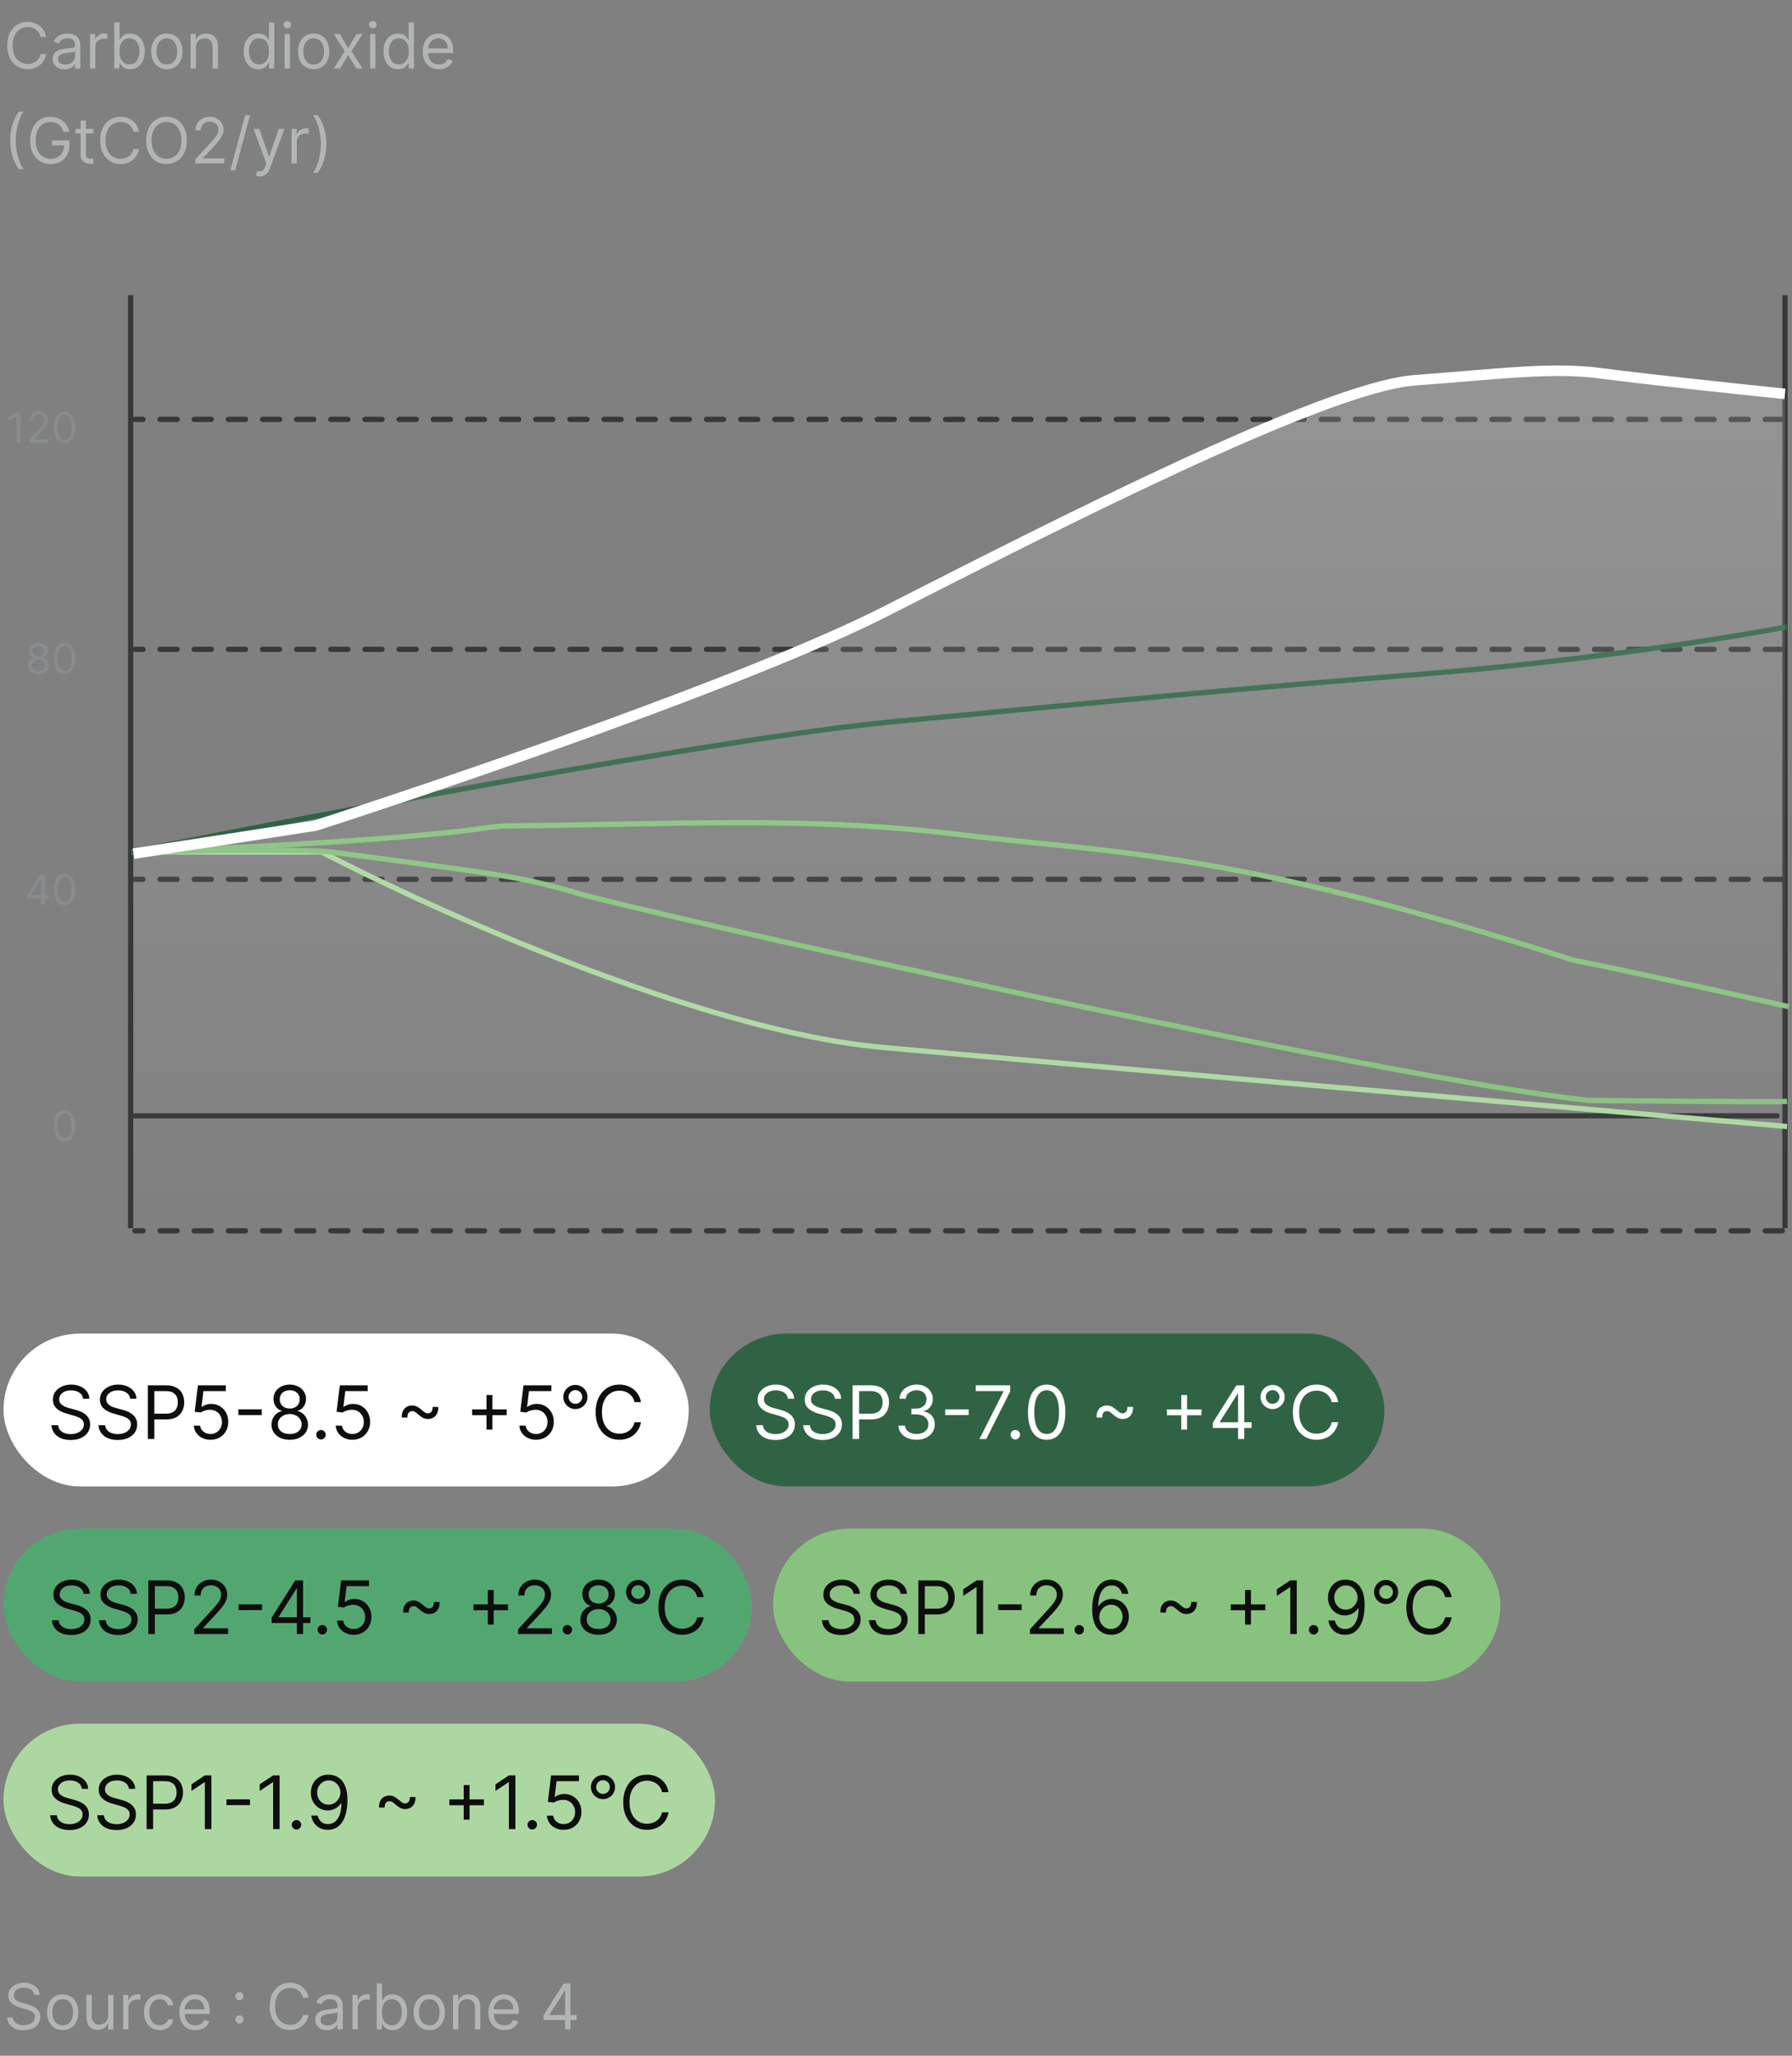 <svg xmlns="http://www.w3.org/2000/svg" width="340" height="390" fill="none"><rect width="100%" height="100%" fill="#808080" stroke="none"/><path fill="#B2B5B6" d="M8.747 7H7.69a2.197 2.197 0 0 0-.89-1.38 2.388 2.388 0 0 0-.73-.359 2.91 2.91 0 0 0-.835-.119c-.528 0-1.007.134-1.436.4-.426.268-.766.661-1.018 1.181-.25.52-.375 1.158-.375 1.913 0 .756.125 1.394.375 1.914.252.52.592.913 1.018 1.18.43.267.908.4 1.436.4.29 0 .568-.04.835-.119.267-.08.51-.197.73-.353a2.245 2.245 0 0 0 .89-1.385h1.057c-.08.446-.225.845-.435 1.197a3.273 3.273 0 0 1-1.837 1.458c-.386.127-.8.191-1.24.191-.744 0-1.406-.181-1.986-.545-.58-.364-1.035-.88-1.368-1.551-.332-.67-.498-1.466-.498-2.387 0-.92.166-1.716.498-2.386.333-.67.789-1.188 1.368-1.551.58-.364 1.242-.546 1.986-.546.44 0 .854.064 1.24.192.39.128.74.316 1.053.563.312.244.574.542.784.895.21.349.355.748.435 1.197Zm3.497 6.153a2.66 2.66 0 0 1-1.13-.234 1.939 1.939 0 0 1-.805-.686c-.198-.301-.298-.665-.298-1.091 0-.375.074-.679.222-.912.147-.236.345-.42.592-.554.247-.133.52-.233.818-.298.301-.068.604-.122.908-.162.398-.051.72-.09.967-.115.25-.029.432-.075.546-.14.116-.066.174-.18.174-.342v-.034c0-.42-.115-.747-.345-.98-.227-.233-.572-.35-1.035-.35-.48 0-.857.106-1.13.316-.272.21-.464.435-.575.673l-.954-.34c.17-.398.397-.708.681-.93.287-.224.6-.38.938-.468.34-.091.676-.137 1.006-.137.21 0 .451.026.724.077.276.048.541.15.797.303.258.153.473.385.643.694.17.31.256.725.256 1.245V13h-1.006v-.886h-.05a1.767 1.767 0 0 1-.342.456c-.159.162-.37.3-.635.413-.264.114-.586.17-.967.17Zm.154-.903c.397 0 .732-.078 1.005-.234a1.595 1.595 0 0 0 .835-1.385v-.92c-.042.05-.136.097-.28.14-.143.04-.308.075-.495.106a22.395 22.395 0 0 1-.963.128c-.262.034-.506.09-.733.166a1.263 1.263 0 0 0-.546.337c-.136.148-.204.35-.204.605 0 .35.129.614.388.793.26.176.592.264.993.264Zm4.682.75V6.455h.971v.988h.068c.12-.324.336-.586.648-.788a1.907 1.907 0 0 1 1.057-.303c.074 0 .166.002.277.005.11.002.195.007.251.012v1.023a2.99 2.99 0 0 0-.234-.038c-.12-.02-.246-.03-.38-.03a1.78 1.78 0 0 0-.851.2 1.47 1.47 0 0 0-.801 1.334V13H17.08Zm4.6 0V4.273h1.006v3.221h.086c.074-.113.176-.258.307-.434.133-.18.323-.338.57-.478.25-.142.589-.213 1.015-.213.55 0 1.037.138 1.457.414.42.275.749.666.985 1.172.235.505.353 1.102.353 1.79 0 .693-.118 1.293-.353 1.802-.236.506-.563.898-.98 1.176-.418.276-.9.413-1.445.413-.42 0-.757-.07-1.01-.208a1.873 1.873 0 0 1-.584-.482 6.413 6.413 0 0 1-.315-.452h-.12V13h-.971Zm.99-3.273c0 .495.072.93.217 1.309.145.375.356.668.635.882.278.21.62.315 1.023.315.42 0 .77-.11 1.052-.332.284-.225.497-.526.64-.904.144-.38.217-.804.217-1.27 0-.46-.072-.875-.213-1.244a1.923 1.923 0 0 0-.635-.882c-.282-.219-.635-.328-1.062-.328-.409 0-.752.103-1.03.31a1.867 1.867 0 0 0-.631.862c-.142.366-.213.794-.213 1.282Zm8.987 3.41c-.591 0-1.11-.141-1.556-.423a2.866 2.866 0 0 1-1.04-1.18c-.247-.506-.37-1.097-.37-1.773 0-.681.123-1.277.37-1.785a2.86 2.86 0 0 1 1.04-1.185c.446-.281.965-.422 1.556-.422.59 0 1.108.14 1.55.422.447.281.793.676 1.04 1.185.25.508.376 1.104.376 1.785 0 .677-.125 1.267-.375 1.773-.248.506-.594.9-1.04 1.18-.443.282-.96.422-1.551.422Zm0-.904c.449 0 .818-.115 1.108-.345.29-.23.504-.533.643-.908.14-.375.209-.781.209-1.219 0-.437-.07-.845-.209-1.223a2.061 2.061 0 0 0-.643-.916c-.29-.233-.66-.35-1.108-.35-.45 0-.819.117-1.108.35-.29.233-.505.539-.644.916a3.51 3.51 0 0 0-.209 1.223c0 .438.07.844.21 1.22.139.374.353.677.643.907.29.23.659.345 1.108.345Zm5.506-3.17V13h-1.005V6.455h.971v1.022h.086c.153-.332.386-.6.698-.8.313-.205.716-.308 1.21-.308.444 0 .832.091 1.164.273.332.179.59.452.776.818.184.364.277.824.277 1.38V13h-1.006V8.91c0-.515-.134-.916-.4-1.203-.268-.29-.634-.434-1.1-.434-.321 0-.608.07-.86.209-.25.139-.448.342-.593.609-.145.267-.218.59-.218.972Zm11.86 4.073a2.562 2.562 0 0 1-1.444-.413c-.417-.278-.744-.67-.98-1.176-.236-.509-.353-1.11-.353-1.803 0-.687.117-1.284.353-1.79.236-.505.564-.896.985-1.171.42-.276.906-.414 1.457-.414.426 0 .763.071 1.01.213.25.14.44.299.57.478.134.176.238.32.312.434h.085V4.273h1.006V13h-.972v-1.006h-.119c-.074.12-.179.27-.315.452-.137.179-.331.34-.584.482-.253.139-.59.208-1.01.208Zm.137-.903c.404 0 .745-.105 1.023-.315.278-.213.49-.507.635-.882.145-.378.217-.814.217-1.309 0-.488-.07-.916-.213-1.282a1.867 1.867 0 0 0-.63-.861c-.279-.208-.623-.311-1.032-.311-.426 0-.781.11-1.065.328-.281.216-.493.51-.635.882-.14.37-.209.784-.209 1.244 0 .466.071.89.213 1.27.145.378.358.68.64.904.284.221.636.332 1.056.332Zm4.845.767V6.455h1.006V13h-1.006Zm.512-7.636a.715.715 0 0 1-.507-.2.643.643 0 0 1-.21-.482c0-.188.07-.348.21-.482a.715.715 0 0 1 .507-.2.7.7 0 0 1 .503.2.637.637 0 0 1 .213.482.637.637 0 0 1-.213.481.7.7 0 0 1-.503.2Zm4.995 7.772c-.59 0-1.11-.14-1.555-.421a2.866 2.866 0 0 1-1.04-1.18c-.247-.507-.37-1.098-.37-1.774 0-.681.123-1.277.37-1.785a2.86 2.86 0 0 1 1.04-1.185c.446-.281.964-.422 1.555-.422s1.108.14 1.551.422c.446.281.793.676 1.04 1.185.25.508.375 1.104.375 1.785 0 .677-.125 1.267-.375 1.773-.247.506-.594.9-1.04 1.18-.443.282-.96.422-1.55.422Zm0-.903c.449 0 .818-.115 1.108-.345.29-.23.504-.533.644-.908.139-.375.208-.781.208-1.219 0-.437-.07-.845-.208-1.223a2.061 2.061 0 0 0-.644-.916c-.29-.233-.659-.35-1.108-.35-.449 0-.818.117-1.108.35-.29.233-.504.539-.643.916a3.51 3.51 0 0 0-.21 1.223c0 .438.07.844.21 1.22.139.374.353.677.643.907.29.23.66.345 1.108.345Zm4.982-5.778 1.568 2.676 1.568-2.676h1.16l-2.115 3.272L68.79 13H67.63l-1.568-2.54L64.494 13h-1.16l2.08-3.273-2.08-3.272h1.16ZM70.224 13V6.455h1.006V13h-1.006Zm.511-7.636a.715.715 0 0 1-.507-.2.643.643 0 0 1-.208-.482c0-.188.07-.348.208-.482a.715.715 0 0 1 .508-.2.7.7 0 0 1 .502.2.638.638 0 0 1 .213.482.638.638 0 0 1-.213.481.7.7 0 0 1-.502.2Zm4.808 7.772a2.563 2.563 0 0 1-1.444-.413c-.418-.278-.745-.67-.98-1.176-.236-.509-.354-1.11-.354-1.803 0-.687.118-1.284.354-1.79.236-.505.564-.896.984-1.171.42-.276.906-.414 1.458-.414.426 0 .762.071 1.01.213.25.14.44.299.57.478.134.176.238.32.311.434h.086V4.273h1.005V13h-.971v-1.006h-.12c-.073.12-.178.27-.315.452-.136.179-.33.34-.584.482-.252.139-.59.208-1.01.208Zm.137-.903c.403 0 .744-.105 1.022-.315.279-.213.49-.507.635-.882.145-.378.218-.814.218-1.309 0-.488-.071-.916-.213-1.282a1.867 1.867 0 0 0-.631-.861c-.278-.208-.622-.311-1.031-.311-.426 0-.782.11-1.066.328-.28.216-.493.51-.635.882-.139.37-.208.784-.208 1.244 0 .466.07.89.213 1.27.145.378.358.68.639.904.284.221.636.332 1.057.332Zm7.59.903c-.631 0-1.175-.139-1.633-.417a2.803 2.803 0 0 1-1.052-1.176c-.245-.506-.367-1.094-.367-1.765 0-.67.122-1.261.367-1.772.247-.515.59-.915 1.03-1.202.444-.29.961-.435 1.552-.435.34 0 .677.057 1.01.17.332.114.635.3.908.555.272.253.49.588.652 1.005.162.418.243.932.243 1.543v.426h-5.046v-.87h4.023c0-.368-.074-.698-.222-.988a1.67 1.67 0 0 0-.622-.686 1.742 1.742 0 0 0-.946-.251c-.4 0-.747.1-1.04.298-.29.196-.513.452-.669.767a2.253 2.253 0 0 0-.234 1.014v.58c0 .494.085.913.255 1.257.174.34.414.6.72.78a2.11 2.11 0 0 0 1.07.264c.264 0 .503-.037.716-.11.216-.077.402-.191.558-.342.157-.153.277-.344.363-.57l.971.272c-.102.33-.274.62-.515.87-.242.246-.54.44-.895.579a3.318 3.318 0 0 1-1.198.204Zm-81.325 13.5c0-1.073.14-2.06.418-2.961a9.238 9.238 0 0 1 1.202-2.493h.886a5.493 5.493 0 0 0-.575 1.04c-.176.409-.331.859-.465 1.35-.133.49-.238.995-.315 1.518-.074.522-.11 1.038-.11 1.546 0 .677.065 1.363.195 2.059.13.696.307 1.342.529 1.939.221.596.468 1.082.741 1.457h-.886a9.254 9.254 0 0 1-1.202-2.489c-.278-.903-.418-1.892-.418-2.966ZM12.037 25a3.082 3.082 0 0 0-.37-.771 2.38 2.38 0 0 0-.542-.588 2.27 2.27 0 0 0-.707-.371 2.82 2.82 0 0 0-.87-.128 2.59 2.59 0 0 0-1.41.4c-.423.268-.76.661-1.01 1.181s-.375 1.158-.375 1.913c0 .756.127 1.394.38 1.914.252.52.595.913 1.027 1.18.431.267.917.4 1.457.4.5 0 .94-.106 1.32-.319.385-.216.683-.52.896-.912.216-.395.324-.86.324-1.393l.324.068H9.856v-.938h3.323v.938c0 .719-.153 1.344-.46 1.875a3.18 3.18 0 0 1-1.261 1.236c-.534.29-1.148.434-1.841.434-.773 0-1.452-.181-2.037-.545-.582-.364-1.037-.88-1.364-1.551-.324-.67-.485-1.466-.485-2.387 0-.69.092-1.31.277-1.862A4.126 4.126 0 0 1 6.8 23.36c.341-.389.744-.687 1.21-.895a3.74 3.74 0 0 1 1.539-.31c.46 0 .889.069 1.287.208a3.456 3.456 0 0 1 1.858 1.483c.21.347.355.732.434 1.155h-1.09Zm5.663-.546v.853h-3.392v-.852H17.7Zm-2.404-1.568h1.006v6.239c0 .284.041.497.123.64a.64.64 0 0 0 .324.28c.134.046.274.069.422.069.111 0 .202-.006.273-.017l.17-.035.205.904a2.05 2.05 0 0 1-.285.077 2.103 2.103 0 0 1-.465.042c-.284 0-.563-.06-.835-.183a1.659 1.659 0 0 1-.674-.558c-.176-.25-.264-.566-.264-.946v-6.512ZM26.372 25h-1.057a2.197 2.197 0 0 0-.89-1.38 2.387 2.387 0 0 0-.73-.359 2.908 2.908 0 0 0-.835-.119c-.528 0-1.007.134-1.436.4-.426.268-.765.661-1.018 1.181-.25.52-.375 1.158-.375 1.913 0 .756.125 1.394.375 1.914.253.52.592.913 1.018 1.18.43.267.908.4 1.436.4.29 0 .568-.04.835-.119.267-.08.51-.197.73-.353a2.245 2.245 0 0 0 .89-1.385h1.056a3.52 3.52 0 0 1-.434 1.197 3.273 3.273 0 0 1-1.837 1.458c-.386.127-.8.191-1.24.191-.744 0-1.406-.181-1.986-.545-.58-.364-1.035-.88-1.367-1.551-.333-.67-.5-1.466-.5-2.387 0-.92.167-1.715.5-2.386.332-.67.788-1.188 1.367-1.551.58-.364 1.242-.546 1.986-.546.44 0 .854.064 1.24.192.39.128.74.316 1.053.563.312.244.574.542.784.895.21.349.355.748.434 1.197Zm9.07 1.636c0 .92-.165 1.716-.498 2.387-.332.67-.788 1.187-1.368 1.55-.58.364-1.241.546-1.985.546-.745 0-1.407-.181-1.986-.545-.58-.364-1.036-.88-1.368-1.551-.332-.67-.499-1.466-.499-2.387 0-.92.167-1.715.499-2.386.332-.67.788-1.188 1.368-1.551.58-.364 1.241-.546 1.986-.546.744 0 1.406.182 1.985.546.58.363 1.036.88 1.368 1.551.333.67.499 1.466.499 2.386Zm-1.022 0c0-.755-.126-1.393-.38-1.913-.25-.52-.589-.913-1.017-1.18a2.642 2.642 0 0 0-1.432-.401c-.529 0-1.008.134-1.436.4-.427.268-.766.661-1.019 1.181-.25.52-.375 1.158-.375 1.913 0 .756.125 1.394.375 1.914.253.52.592.913 1.019 1.18.428.267.907.4 1.436.4a2.64 2.64 0 0 0 1.431-.4c.43-.267.769-.66 1.019-1.18.253-.52.38-1.158.38-1.914ZM37.066 31v-.767l2.881-3.154c.338-.369.617-.69.835-.963.22-.275.381-.534.486-.775.108-.244.162-.5.162-.767 0-.307-.074-.573-.221-.797a1.437 1.437 0 0 0-.597-.52 1.933 1.933 0 0 0-.852-.183c-.336 0-.628.07-.878.209a1.437 1.437 0 0 0-.575.575 1.8 1.8 0 0 0-.2.87H37.1c0-.512.117-.961.353-1.347.236-.387.557-.688.963-.904.41-.216.868-.324 1.377-.324.511 0 .964.108 1.36.324.394.216.704.507.928.874.225.366.337.774.337 1.223 0 .32-.058.635-.175.942-.114.304-.312.643-.596 1.018-.282.372-.672.827-1.172 1.364l-1.96 2.096v.069h4.056V31h-5.506Zm10.368-9.136-2.812 10.448h-.92l2.812-10.448h.92Zm1.84 11.59a2.203 2.203 0 0 1-.733-.119l.256-.886c.244.062.46.085.648.068a.776.776 0 0 0 .498-.251c.148-.148.283-.388.405-.72l.188-.512-2.42-6.58h1.09l1.807 5.216h.068l1.807-5.216h1.09l-2.778 7.5c-.125.339-.28.618-.464.84-.185.225-.4.39-.644.499a1.983 1.983 0 0 1-.818.162ZM55.306 31v-6.546h.972v.99h.068c.12-.325.335-.587.648-.79a1.907 1.907 0 0 1 1.056-.302c.074 0 .167.002.278.005.11.002.194.007.25.012v1.023a2.982 2.982 0 0 0-.234-.038c-.119-.02-.245-.03-.379-.03-.318 0-.602.067-.852.2a1.47 1.47 0 0 0-.801 1.334V31h-1.006Zm6.613-3.682c0 1.074-.14 2.063-.422 2.966-.279.9-.678 1.73-1.198 2.489h-.886c.205-.282.395-.628.571-1.04.18-.41.335-.858.469-1.347.133-.491.237-.998.31-1.52a10.705 10.705 0 0 0-.08-3.606 11.838 11.838 0 0 0-.528-1.939c-.222-.597-.47-1.082-.742-1.457h.886c.52.758.92 1.59 1.198 2.492.281.901.422 1.888.422 2.962Z"/><path stroke="#363839" stroke-dasharray="3.24 3.24" stroke-linecap="round" d="M338.167 166.813H25.62M338.167 123.186H25.62M338.167 79.56H25.62M338.167 233.5H25.62"/><path stroke="#363839" stroke-linecap="round" d="M337.166 211.687H25.621"/><path stroke="#363839" d="M24.786 56v177M338.667 56v177"/><path fill="#888C8F" d="M3.853 78.178v5.802H3.15v-5.066h-.034l-1.416.94v-.713l1.45-.963h.703ZM5.52 83.98v-.51l1.915-2.097c.225-.245.41-.459.555-.64a2.37 2.37 0 0 0 .323-.516c.072-.162.108-.332.108-.51a.942.942 0 0 0-.544-.875 1.286 1.286 0 0 0-.567-.122 1.18 1.18 0 0 0-.583.14.956.956 0 0 0-.382.382 1.198 1.198 0 0 0-.134.578h-.668c0-.34.078-.639.235-.896.157-.257.37-.457.64-.6a1.93 1.93 0 0 1 .915-.215c.34 0 .641.071.904.215.262.143.468.337.617.58.15.244.224.515.224.814 0 .213-.039.422-.116.626a2.766 2.766 0 0 1-.397.677c-.187.247-.446.55-.779.906l-1.303 1.394v.045h2.697v.624h-3.66Zm6.722.079c-.426 0-.79-.116-1.09-.349-.3-.234-.53-.573-.689-1.017-.158-.445-.238-.984-.238-1.614 0-.627.08-1.163.238-1.606.161-.446.391-.786.692-1.02.302-.236.664-.355 1.087-.355.423 0 .785.119 1.085.355.303.234.533.574.692 1.02.16.443.24.979.24 1.606 0 .63-.079 1.169-.237 1.614-.16.444-.389.783-.689 1.017-.3.233-.664.349-1.09.349Zm0-.623c.423 0 .752-.204.986-.612.235-.408.352-.99.352-1.745 0-.503-.054-.93-.162-1.284-.106-.353-.259-.622-.459-.807a1.013 1.013 0 0 0-.717-.278c-.419 0-.747.207-.982.62-.237.413-.355.995-.355 1.749 0 .502.053.929.159 1.28.106.351.258.619.456.802.2.183.441.275.722.275ZM7.294 127.89c-.389 0-.732-.069-1.03-.207a1.68 1.68 0 0 1-.695-.575 1.443 1.443 0 0 1-.246-.838 1.542 1.542 0 0 1 .547-1.204c.171-.142.363-.232.575-.269v-.034a1.121 1.121 0 0 1-.663-.468 1.413 1.413 0 0 1-.244-.824 1.398 1.398 0 0 1 .224-.79c.151-.233.359-.416.623-.55.266-.134.57-.201.91-.201.336 0 .636.067.9.201.265.134.472.317.624.55.153.232.23.495.232.79a1.434 1.434 0 0 1-.252.824 1.12 1.12 0 0 1-.655.468v.034c.21.037.399.127.567.269a1.574 1.574 0 0 1 .555 1.204 1.464 1.464 0 0 1-.255.838 1.68 1.68 0 0 1-.694.575 2.386 2.386 0 0 1-1.023.207Zm0-.623c.263 0 .49-.043.68-.128a1.01 1.01 0 0 0 .442-.359.972.972 0 0 0 .159-.544 1.044 1.044 0 0 0-.17-.581 1.16 1.16 0 0 0-.456-.397 1.436 1.436 0 0 0-.655-.144c-.247 0-.468.048-.662.144a1.16 1.16 0 0 0-.456.397c-.11.168-.164.362-.162.581a.952.952 0 0 0 .15.544c.104.155.252.274.445.359.193.085.421.128.685.128Zm0-2.754c.208 0 .392-.041.553-.124a.95.95 0 0 0 .382-.349.992.992 0 0 0 .142-.524.97.97 0 0 0-.139-.513.898.898 0 0 0-.377-.339 1.217 1.217 0 0 0-.56-.122c-.218 0-.407.04-.57.122a.876.876 0 0 0-.377.339.95.95 0 0 0-.13.513.97.97 0 0 0 .133.524.95.95 0 0 0 .383.349c.162.083.349.124.56.124Zm4.95 3.377c-.427 0-.79-.116-1.09-.348-.3-.235-.53-.574-.689-1.017-.159-.446-.238-.984-.238-1.615 0-.627.08-1.162.238-1.606.16-.446.391-.786.691-1.02.303-.236.665-.354 1.088-.354.423 0 .785.118 1.085.354.302.234.533.574.691 1.02.16.444.241.979.241 1.606 0 .631-.08 1.169-.238 1.615-.159.443-.388.782-.688 1.017-.3.232-.664.348-1.09.348Zm0-.623c.423 0 .752-.204.986-.612.234-.408.351-.99.351-1.745 0-.502-.054-.93-.161-1.283-.106-.353-.259-.623-.46-.808a1.013 1.013 0 0 0-.716-.277c-.42 0-.747.207-.983.62-.236.412-.354.994-.354 1.748 0 .502.053.929.159 1.28.105.352.257.619.456.802.2.183.44.275.722.275ZM5.097 170.453v-.578l2.55-4.034h.419v.896h-.284l-1.926 3.048v.045h3.433v.623H5.097Zm2.73 1.19v-5.802h.67v5.802h-.67Zm4.416.079c-.427 0-.79-.116-1.09-.348-.3-.234-.53-.573-.689-1.017-.158-.446-.238-.984-.238-1.615 0-.627.08-1.162.238-1.606.16-.446.391-.786.691-1.02.303-.236.665-.354 1.088-.354.423 0 .785.118 1.085.354.302.234.533.574.691 1.02.161.444.241.979.241 1.606 0 .631-.08 1.169-.238 1.615-.158.444-.388.783-.688 1.017-.3.232-.664.348-1.09.348Zm0-.623c.423 0 .752-.204.986-.612.234-.408.351-.989.351-1.745 0-.502-.053-.93-.161-1.283-.106-.353-.259-.622-.459-.807a1.014 1.014 0 0 0-.717-.278c-.419 0-.747.207-.983.62-.236.412-.354.995-.354 1.748 0 .503.053.929.159 1.281.106.351.258.618.456.801.2.184.44.275.722.275ZM12.243 216.55c-.427 0-.79-.116-1.09-.348-.301-.235-.53-.574-.69-1.017-.158-.446-.237-.984-.237-1.615 0-.627.08-1.163.238-1.606.16-.446.39-.786.691-1.02.302-.236.665-.354 1.088-.354.423 0 .784.118 1.085.354.302.234.532.574.691 1.02.16.443.24.979.24 1.606 0 .631-.079 1.169-.237 1.615-.159.443-.388.782-.688 1.017-.3.232-.664.348-1.091.348Zm0-.623c.423 0 .752-.204.986-.612.234-.408.35-.99.35-1.745 0-.502-.053-.93-.16-1.283-.106-.354-.26-.623-.46-.808a1.013 1.013 0 0 0-.716-.277c-.42 0-.747.206-.983.62-.236.412-.354.994-.354 1.748 0 .502.053.929.158 1.28.106.352.258.619.456.802.2.183.441.275.723.275Z"/><path stroke="#ADD7A1" stroke-linejoin="round" d="M25 161.64h36.03c21.256 11.063 72.25 33.958 106.175 37.039 33.925 3.08 128.706 11.307 171.857 15.036"/><path stroke="#87C27E" stroke-linejoin="round" d="M25 161.64c10.097-.245 31.82-.587 37.943 0 31.246 4.217 35.072 4.4 46.87 7.884 11.797 3.484 152.407 35.022 191.625 39.24 28.569.293 36.986.244 37.624.183"/><path stroke="#87C27E" stroke-linejoin="round" d="M25.318 161.64c16.29-.582 51.322-2.282 66.973-4.596a32.325 32.325 0 0 1 4.48-.37c30.851-.252 56.16-1.914 85.419 1.666 29.971 3.667 51.334 2.934 116.378 23.837 9.183 1.76 31.034 6.601 40.812 8.801"/><path stroke="#306344" stroke-linejoin="round" d="M25 161.64c34.648-6.968 112.106-21.673 144.755-24.754 40.812-3.85 60.9-5.867 99.799-8.985 31.119-2.493 59.305-7.029 69.508-8.984"/><path fill="url(#a)" d="m59.868 156.625-34.533 5.325V233h313.329V74.723c-8.343-.857-26.93-2.828-34.533-3.856-9.505-1.286-18.692 0-35.8 1.285-17.108 1.286-69.382 28.097-100.43 43.889-24.838 12.634-82.372 32.32-108.033 40.584Z" opacity=".16"/><path stroke="#fff" stroke-linejoin="round" stroke-width="2" d="m25.335 161.95 34.533-5.325c25.661-8.264 83.195-27.95 108.033-40.584 31.048-15.792 83.322-42.603 100.43-43.889 17.108-1.285 26.295-2.57 35.8-1.285 7.603 1.028 26.19 3 34.533 3.856"/><rect width="130" height="29" x=".667" y="253" fill="#fff" rx="14.5"/><path fill="#0E0E0E" d="M15.764 265.364a1.563 1.563 0 0 0-.726-1.174c-.424-.278-.944-.417-1.56-.417-.452 0-.846.073-1.184.218a1.894 1.894 0 0 0-.786.602 1.441 1.441 0 0 0-.278.87c0 .272.065.506.194.701.132.192.301.353.507.482.205.126.42.231.646.314.226.079.433.144.622.193l1.034.279c.265.069.56.166.885.288.328.123.641.29.94.502.301.209.55.478.745.806.196.328.293.731.293 1.208 0 .55-.144 1.047-.432 1.491-.285.444-.703.797-1.253 1.059-.547.262-1.211.393-1.994.393-.729 0-1.36-.118-1.894-.353-.53-.235-.948-.563-1.253-.984a2.81 2.81 0 0 1-.512-1.467h1.273c.033.384.162.703.388.955.229.248.517.434.865.556.351.12.73.179 1.133.179.471 0 .894-.076 1.268-.228a2.18 2.18 0 0 0 .89-.647 1.53 1.53 0 0 0 .328-.974c0-.338-.094-.613-.283-.825a2.074 2.074 0 0 0-.746-.517 7.702 7.702 0 0 0-1-.348l-1.252-.358c-.796-.229-1.425-.556-1.89-.98-.463-.424-.695-.979-.695-1.665 0-.57.154-1.068.462-1.492.312-.427.73-.759 1.253-.994a4.224 4.224 0 0 1 1.765-.358c.656 0 1.24.118 1.75.353.51.232.915.55 1.213.955.302.404.46.863.477 1.377h-1.193Zm8.928 0a1.563 1.563 0 0 0-.726-1.174c-.424-.278-.945-.417-1.561-.417-.45 0-.845.073-1.183.218a1.893 1.893 0 0 0-.786.602 1.441 1.441 0 0 0-.278.87c0 .272.064.506.194.701.132.192.301.353.507.482.205.126.42.231.646.314.225.079.433.144.621.193l1.034.279c.266.069.56.166.886.288.328.123.64.29.94.502.3.209.55.478.745.806.195.328.293.731.293 1.208 0 .55-.144 1.047-.432 1.491-.285.444-.703.797-1.253 1.059-.547.262-1.212.393-1.994.393-.729 0-1.36-.118-1.894-.353-.53-.235-.948-.563-1.253-.984a2.809 2.809 0 0 1-.512-1.467h1.273c.033.384.162.703.388.955.228.248.517.434.865.556.351.12.729.179 1.133.179.47 0 .893-.076 1.268-.228a2.18 2.18 0 0 0 .89-.647 1.53 1.53 0 0 0 .328-.974c0-.338-.095-.613-.283-.825a2.073 2.073 0 0 0-.746-.517 7.706 7.706 0 0 0-1-.348l-1.252-.358c-.796-.229-1.425-.556-1.89-.98-.463-.424-.695-.979-.695-1.665 0-.57.154-1.068.462-1.492.311-.427.729-.759 1.253-.994a4.225 4.225 0 0 1 1.765-.358c.656 0 1.24.118 1.75.353.51.232.914.55 1.213.955.301.404.46.863.477 1.377h-1.193Zm3.36 7.636v-10.182h3.44c.798 0 1.451.144 1.958.433.51.285.889.671 1.134 1.158.245.487.368 1.031.368 1.631 0 .6-.123 1.145-.368 1.635a2.735 2.735 0 0 1-1.124 1.174c-.507.288-1.156.432-1.948.432h-2.466v-1.093h2.426c.547 0 .986-.095 1.317-.284.332-.189.572-.444.721-.766.153-.324.229-.691.229-1.098 0-.408-.076-.772-.229-1.094a1.638 1.638 0 0 0-.726-.756c-.334-.185-.779-.278-1.332-.278h-2.168V273h-1.233Zm11.889.139a3.496 3.496 0 0 1-1.576-.348 2.928 2.928 0 0 1-1.124-.954 2.603 2.603 0 0 1-.462-1.382h1.193c.047.46.255.841.627 1.143.374.298.822.447 1.342.447.417 0 .789-.097 1.113-.293.329-.195.585-.464.771-.805.189-.345.283-.734.283-1.169 0-.444-.097-.84-.293-1.188a2.154 2.154 0 0 0-.795-.83 2.246 2.246 0 0 0-1.159-.308 3.143 3.143 0 0 0-.96.144c-.327.096-.597.22-.81.373l-1.153-.139.616-5.012h5.29v1.094H38.59l-.358 3.003h.06c.208-.166.47-.303.785-.413.315-.109.643-.164.984-.164.623 0 1.178.149 1.666.448.49.294.875.699 1.153 1.213.282.513.423 1.1.423 1.76 0 .649-.146 1.229-.438 1.74a3.2 3.2 0 0 1-1.193 1.203c-.507.291-1.084.437-1.73.437Zm9.73-5.777v1.094h-4.454v-1.094h4.455Zm5.306 5.777c-.682 0-1.285-.121-1.81-.363-.52-.245-.926-.581-1.217-1.009a2.535 2.535 0 0 1-.433-1.472c-.003-.43.081-.828.254-1.193.172-.368.407-.674.706-.919a2.168 2.168 0 0 1 1.009-.473v-.059a1.967 1.967 0 0 1-1.163-.821 2.482 2.482 0 0 1-.428-1.446 2.46 2.46 0 0 1 .393-1.388c.265-.407.63-.729 1.094-.964.467-.235.999-.353 1.596-.353.59 0 1.116.118 1.58.353.464.235.829.557 1.094.964.269.408.404.87.408 1.388a2.52 2.52 0 0 1-.443 1.446 1.964 1.964 0 0 1-1.148.821v.059c.368.067.7.224.994.473a2.765 2.765 0 0 1 .974 2.112 2.571 2.571 0 0 1-.447 1.472c-.291.428-.697.764-1.218 1.009-.517.242-1.115.363-1.794.363Zm0-1.094c.461 0 .859-.074 1.194-.223.334-.149.593-.36.775-.632a1.7 1.7 0 0 0 .279-.954 1.83 1.83 0 0 0-.299-1.019 2.023 2.023 0 0 0-.8-.696 2.514 2.514 0 0 0-1.148-.254c-.435 0-.822.085-1.164.254a2.023 2.023 0 0 0-.8.696 1.793 1.793 0 0 0-.284 1.019c-.003.364.085.683.264.954.182.272.442.483.78.632.338.149.74.223 1.203.223Zm0-4.832c.365 0 .688-.073.97-.219.285-.146.509-.349.671-.611.163-.262.245-.569.249-.92a1.698 1.698 0 0 0-.244-.9 1.58 1.58 0 0 0-.661-.596 2.147 2.147 0 0 0-.985-.214c-.38 0-.714.071-.999.214a1.542 1.542 0 0 0-.661.596 1.661 1.661 0 0 0-.229.9c-.003.351.075.658.234.92.162.262.386.465.671.611.285.146.613.219.984.219Zm5.927 5.867a.86.86 0 0 1-.632-.264.861.861 0 0 1-.263-.631c0-.246.087-.456.263-.632a.863.863 0 0 1 .632-.263c.245 0 .455.088.631.263a.862.862 0 0 1 .264.632.929.929 0 0 1-.447.775.849.849 0 0 1-.448.12Zm5.957.059a3.496 3.496 0 0 1-1.576-.348 2.929 2.929 0 0 1-1.124-.954 2.602 2.602 0 0 1-.462-1.382h1.193c.046.46.255.841.627 1.143.374.298.821.447 1.342.447.417 0 .789-.097 1.113-.293.329-.195.585-.464.771-.805.189-.345.283-.734.283-1.169 0-.444-.097-.84-.293-1.188a2.153 2.153 0 0 0-.795-.83 2.246 2.246 0 0 0-1.159-.308 3.143 3.143 0 0 0-.96.144c-.327.096-.597.22-.81.373l-1.153-.139.616-5.012h5.29v1.094H65.51l-.358 3.003h.06c.208-.166.47-.303.785-.413.315-.109.643-.164.984-.164.623 0 1.178.149 1.666.448.49.294.875.699 1.153 1.213.282.513.423 1.1.423 1.76 0 .649-.146 1.229-.438 1.74a3.2 3.2 0 0 1-1.193 1.203c-.507.291-1.084.437-1.73.437Zm9.373-4.216c-.01-.55.079-.992.268-1.327.189-.335.434-.578.736-.731.305-.152.626-.229.964-.229.338 0 .647.075.925.224.282.146.603.376.964.691.246.212.441.361.587.448.15.086.312.129.487.129.285 0 .51-.103.676-.308.166-.209.246-.511.24-.905h1.073c.01.55-.08.992-.269 1.327-.185.335-.43.579-.735.731a2.135 2.135 0 0 1-.965.229 1.96 1.96 0 0 1-.925-.219c-.278-.149-.6-.381-.964-.696a4.132 4.132 0 0 0-.587-.448.958.958 0 0 0-.487-.129.871.871 0 0 0-.666.284c-.172.185-.255.495-.249.929h-1.073Zm16.069 2.287v-6.562h1.114v6.562h-1.114Zm-2.724-2.724v-1.114h6.562v1.114h-6.563Zm12.131 4.653a3.499 3.499 0 0 1-1.576-.348 2.931 2.931 0 0 1-1.123-.954 2.602 2.602 0 0 1-.462-1.382h1.193c.046.46.255.841.626 1.143.375.298.822.447 1.342.447.418 0 .789-.097 1.114-.293.328-.195.585-.464.771-.805a2.39 2.39 0 0 0 .283-1.169c0-.444-.098-.84-.293-1.188a2.16 2.16 0 0 0-.796-.83 2.245 2.245 0 0 0-1.158-.308 3.143 3.143 0 0 0-.96.144 2.65 2.65 0 0 0-.81.373l-1.153-.139.616-5.012h5.29v1.094h-4.256l-.358 3.003h.06c.209-.166.47-.303.785-.413a2.99 2.99 0 0 1 .985-.164c.623 0 1.178.149 1.665.448.491.294.875.699 1.154 1.213.281.513.422 1.1.422 1.76 0 .649-.146 1.229-.437 1.74a3.204 3.204 0 0 1-1.193 1.203c-.508.291-1.084.437-1.731.437Zm7.464-5.827a2.22 2.22 0 0 1-1.153-.308 2.34 2.34 0 0 1-.826-.825 2.232 2.232 0 0 1-.308-1.153c0-.421.103-.804.308-1.149a2.33 2.33 0 0 1 .826-.83 2.22 2.22 0 0 1 1.153-.308c.421 0 .804.102 1.148.308.348.205.625.482.831.83.205.345.308.728.308 1.149 0 .42-.103.805-.308 1.153a2.33 2.33 0 0 1-.831.825 2.192 2.192 0 0 1-1.148.308Zm0-.994c.239 0 .456-.058.651-.174.196-.116.352-.272.468-.467.116-.196.174-.413.174-.651 0-.239-.058-.456-.174-.652a1.317 1.317 0 0 0-.468-.467 1.25 1.25 0 0 0-.651-.174 1.25 1.25 0 0 0-.651.174 1.317 1.317 0 0 0-.468.467 1.255 1.255 0 0 0-.174.652c0 .238.058.455.174.651.116.195.272.351.468.467.195.116.412.174.651.174Zm12.438-.318h-1.233a2.573 2.573 0 0 0-1.039-1.611 2.794 2.794 0 0 0-.85-.417 3.395 3.395 0 0 0-.975-.14c-.616 0-1.175.156-1.675.468-.497.311-.894.77-1.189 1.377-.291.606-.437 1.35-.437 2.232 0 .882.146 1.626.437 2.232.295.607.692 1.066 1.189 1.377.5.312 1.059.468 1.675.468.338 0 .663-.047.975-.139a2.88 2.88 0 0 0 .85-.413 2.617 2.617 0 0 0 1.039-1.616h1.233a4.112 4.112 0 0 1-.507 1.397 3.836 3.836 0 0 1-.915 1.049 4.009 4.009 0 0 1-1.228.651c-.451.15-.933.224-1.447.224-.868 0-1.641-.212-2.317-.636-.676-.424-1.208-1.028-1.596-1.81-.387-.782-.581-1.71-.581-2.784 0-1.074.194-2.002.581-2.784.388-.782.92-1.385 1.596-1.81.676-.424 1.449-.636 2.317-.636.514 0 .996.075 1.447.224.454.149.863.368 1.228.656.364.285.669.633.915 1.044.245.408.414.873.507 1.397Z"/><rect width="128" height="29" x="134.667" y="253" fill="#306344" rx="14.5"/><path fill="#fff" d="M149.482 265.364a1.564 1.564 0 0 0-.726-1.174c-.424-.278-.945-.417-1.561-.417-.451 0-.845.073-1.183.218a1.894 1.894 0 0 0-.786.602 1.445 1.445 0 0 0-.278.87c0 .272.064.506.194.701.132.192.301.353.507.482.205.126.421.231.646.314.225.079.433.144.621.193l1.035.279c.265.069.56.166.884.288.329.123.642.29.94.502.302.209.55.478.746.806.195.328.293.731.293 1.208 0 .55-.144 1.047-.432 1.491-.285.444-.703.797-1.253 1.059-.547.262-1.212.393-1.994.393-.729 0-1.36-.118-1.894-.353-.53-.235-.948-.563-1.253-.984a2.817 2.817 0 0 1-.512-1.467h1.273c.033.384.162.703.388.955.228.248.517.434.865.556.351.12.729.179 1.133.179.471 0 .893-.076 1.268-.228.374-.156.671-.372.89-.647.219-.278.328-.603.328-.974 0-.338-.094-.613-.283-.825a2.078 2.078 0 0 0-.746-.517 7.687 7.687 0 0 0-.999-.348l-1.253-.358c-.796-.229-1.425-.556-1.889-.98-.464-.424-.696-.979-.696-1.665 0-.57.154-1.068.462-1.492a3.067 3.067 0 0 1 1.253-.994 4.224 4.224 0 0 1 1.765-.358c.656 0 1.239.118 1.75.353.51.232.914.55 1.213.955.301.404.46.863.477 1.377h-1.193Zm8.928 0a1.564 1.564 0 0 0-.726-1.174c-.425-.278-.945-.417-1.561-.417-.451 0-.846.073-1.184.218a1.897 1.897 0 0 0-.785.602 1.439 1.439 0 0 0-.279.87c0 .272.065.506.194.701.133.192.302.353.507.482.206.126.421.231.647.314.225.079.432.144.621.193l1.034.279c.265.069.56.166.885.288.328.123.642.29.94.502.301.209.55.478.746.806.195.328.293.731.293 1.208 0 .55-.144 1.047-.433 1.491-.285.444-.702.797-1.252 1.059-.547.262-1.212.393-1.994.393-.729 0-1.361-.118-1.894-.353-.531-.235-.948-.563-1.253-.984a2.808 2.808 0 0 1-.512-1.467h1.273c.033.384.162.703.387.955a2.1 2.1 0 0 0 .865.556c.352.12.73.179 1.134.179.471 0 .893-.076 1.268-.228.374-.156.671-.372.89-.647.218-.278.328-.603.328-.974 0-.338-.095-.613-.284-.825a2.073 2.073 0 0 0-.745-.517 7.755 7.755 0 0 0-1-.348l-1.253-.358c-.795-.229-1.425-.556-1.889-.98-.464-.424-.696-.979-.696-1.665 0-.57.154-1.068.463-1.492a3.07 3.07 0 0 1 1.252-.994 4.227 4.227 0 0 1 1.765-.358c.657 0 1.24.118 1.75.353.511.232.915.55 1.213.955.302.404.461.863.478 1.377h-1.193Zm3.359 7.636v-10.182h3.44c.799 0 1.452.144 1.959.433a2.71 2.71 0 0 1 1.134 1.158c.245.487.368 1.031.368 1.631 0 .6-.123 1.145-.368 1.635a2.737 2.737 0 0 1-1.124 1.174c-.507.288-1.157.432-1.949.432h-2.466v-1.093h2.427c.546 0 .986-.095 1.317-.284a1.69 1.69 0 0 0 .721-.766c.152-.324.229-.691.229-1.098a2.53 2.53 0 0 0-.229-1.094 1.636 1.636 0 0 0-.726-.756c-.335-.185-.779-.278-1.332-.278h-2.168V273h-1.233Zm12.148.139c-.656 0-1.241-.112-1.755-.338a3.007 3.007 0 0 1-1.218-.939 2.528 2.528 0 0 1-.487-1.407h1.253c.026.328.139.611.338.85.199.235.459.417.78.547.322.129.678.193 1.069.193.438 0 .826-.076 1.164-.228.338-.153.603-.365.795-.637.192-.271.288-.586.288-.944a1.77 1.77 0 0 0-.278-.99 1.85 1.85 0 0 0-.815-.676c-.358-.162-.796-.243-1.313-.243h-.815v-1.094h.815c.405 0 .759-.073 1.064-.219a1.71 1.71 0 0 0 .721-.616 1.65 1.65 0 0 0 .263-.935c0-.345-.076-.645-.228-.9a1.562 1.562 0 0 0-.647-.596 2.082 2.082 0 0 0-.974-.214c-.351 0-.683.064-.994.194-.309.126-.56.31-.756.552a1.435 1.435 0 0 0-.318.865h-1.193c.02-.534.18-1.001.482-1.402.302-.405.696-.72 1.183-.945a3.83 3.83 0 0 1 1.616-.338c.63 0 1.17.128 1.621.383.45.252.797.585 1.039.999.242.414.363.862.363 1.342 0 .574-.151 1.063-.453 1.467a2.294 2.294 0 0 1-1.218.84v.08c.643.106 1.145.379 1.507.82.361.438.542.979.542 1.626 0 .553-.151 1.05-.453 1.491a3.068 3.068 0 0 1-1.223 1.034c-.517.252-1.105.378-1.765.378Zm9.869-5.777v1.094h-4.455v-1.094h4.455Zm2.048 5.638 4.554-9.009v-.079h-5.25v-1.094h6.523v1.154L187.127 273h-1.293Zm6.805.08a.859.859 0 0 1-.631-.264.86.86 0 0 1-.264-.631c0-.246.088-.456.264-.632a.862.862 0 0 1 .631-.263c.245 0 .456.088.631.263a.861.861 0 0 1 .264.632.85.85 0 0 1-.124.447.934.934 0 0 1-.324.328.845.845 0 0 1-.447.12Zm5.946.059c-.749 0-1.387-.204-1.914-.611-.527-.411-.93-1.006-1.208-1.785-.279-.782-.418-1.727-.418-2.834 0-1.1.139-2.04.418-2.819.282-.782.686-1.379 1.213-1.79.53-.414 1.167-.621 1.909-.621s1.377.207 1.904.621c.53.411.935 1.008 1.213 1.79.282.779.423 1.719.423 2.819 0 1.107-.139 2.052-.418 2.834-.278.779-.681 1.374-1.208 1.785-.527.407-1.165.611-1.914.611Zm0-1.094c.742 0 1.319-.358 1.73-1.073.411-.716.617-1.737.617-3.063 0-.882-.095-1.632-.284-2.252-.185-.62-.454-1.092-.805-1.417a1.778 1.778 0 0 0-1.258-.487c-.736 0-1.311.363-1.725 1.089-.414.722-.622 1.745-.622 3.067 0 .882.093 1.631.279 2.247.185.617.452 1.086.8 1.407.352.322.774.482 1.268.482Zm9.466-3.122c-.01-.55.079-.992.268-1.327a1.76 1.76 0 0 1 .736-.731c.305-.152.627-.229.965-.229.338 0 .646.075.924.224.282.146.604.376.965.691.245.212.441.361.586.448.15.086.312.129.488.129.285 0 .51-.103.676-.308.166-.209.245-.511.238-.905h1.074c.01.55-.079.992-.268 1.327a1.717 1.717 0 0 1-.736.731 2.133 2.133 0 0 1-.964.229 1.96 1.96 0 0 1-.925-.219c-.279-.149-.6-.381-.965-.696a4.146 4.146 0 0 0-.586-.448.959.959 0 0 0-.487-.129.872.872 0 0 0-.667.284c-.172.185-.255.495-.248.929h-1.074Zm16.069 2.287v-6.562h1.114v6.562h-1.114Zm-2.724-2.724v-1.114h6.562v1.114h-6.562Zm8.711 2.426v-1.014l4.475-7.08h.736v1.571h-.498l-3.38 5.35v.079h6.025v1.094h-7.358ZM234.9 273V262.818h1.173V273H234.9Zm6.556-5.688a2.22 2.22 0 0 1-1.153-.308 2.329 2.329 0 0 1-.825-.825 2.223 2.223 0 0 1-.309-1.153c0-.421.103-.804.309-1.149.205-.348.48-.625.825-.83a2.22 2.22 0 0 1 1.153-.308c.421 0 .804.102 1.149.308.348.205.624.482.83.83.205.345.308.728.308 1.149 0 .42-.103.805-.308 1.153-.206.345-.482.62-.83.825a2.198 2.198 0 0 1-1.149.308Zm0-.994c.239 0 .456-.058.652-.174.195-.116.351-.272.467-.467.116-.196.174-.413.174-.651 0-.239-.058-.456-.174-.652a1.322 1.322 0 0 0-.467-.467 1.255 1.255 0 0 0-.652-.174c-.238 0-.455.058-.651.174a1.314 1.314 0 0 0-.467.467 1.255 1.255 0 0 0-.174.652c0 .238.058.455.174.651.116.195.271.351.467.467.196.116.413.174.651.174Zm12.438-.318h-1.233a2.573 2.573 0 0 0-1.039-1.611 2.783 2.783 0 0 0-.85-.417 3.395 3.395 0 0 0-.975-.14c-.616 0-1.175.156-1.675.468-.497.311-.893.77-1.188 1.377-.292.606-.438 1.35-.438 2.232 0 .882.146 1.626.438 2.232.295.607.691 1.066 1.188 1.377.5.312 1.059.468 1.675.468.338 0 .663-.047.975-.139.311-.093.595-.231.85-.413a2.617 2.617 0 0 0 1.039-1.616h1.233a4.112 4.112 0 0 1-.507 1.397 3.803 3.803 0 0 1-2.143 1.7c-.451.15-.933.224-1.447.224-.868 0-1.64-.212-2.316-.636-.677-.424-1.209-1.028-1.596-1.81-.388-.782-.582-1.71-.582-2.784 0-1.074.194-2.002.582-2.784.387-.782.919-1.385 1.596-1.81.676-.424 1.448-.636 2.316-.636.514 0 .996.075 1.447.224.454.149.863.368 1.228.656.365.285.67.633.915 1.044.245.408.414.873.507 1.397Z"/><rect width="142" height="29" x=".667" y="290" fill="#52A771" rx="14.5"/><path fill="#0E0E0E" d="M15.865 302.364a1.563 1.563 0 0 0-.726-1.174c-.425-.278-.945-.417-1.561-.417-.451 0-.845.073-1.184.218a1.894 1.894 0 0 0-.785.602 1.441 1.441 0 0 0-.278.87c0 .272.064.506.193.701.133.192.302.353.508.482.205.126.42.231.646.314.225.079.432.144.621.193l1.034.279c.265.069.56.166.885.288.328.123.642.29.94.502.301.209.55.478.746.806.195.328.293.731.293 1.208 0 .55-.144 1.047-.432 1.491-.286.444-.703.797-1.253 1.059-.547.262-1.212.393-1.994.393-.73 0-1.36-.118-1.894-.353-.53-.235-.948-.563-1.253-.984a2.81 2.81 0 0 1-.512-1.467h1.273c.033.384.162.703.387.955.23.248.518.434.865.556.352.12.73.179 1.134.179.47 0 .893-.076 1.268-.228a2.18 2.18 0 0 0 .89-.647 1.53 1.53 0 0 0 .328-.974c0-.338-.095-.613-.284-.825a2.074 2.074 0 0 0-.745-.517 7.702 7.702 0 0 0-1-.348l-1.252-.358c-.796-.229-1.426-.556-1.89-.98-.464-.424-.696-.979-.696-1.665 0-.57.154-1.068.463-1.492.311-.427.729-.759 1.252-.994a4.225 4.225 0 0 1 1.765-.358c.657 0 1.24.118 1.75.353.51.232.915.55 1.213.955.302.404.461.863.478 1.377h-1.193Zm8.927 0a1.563 1.563 0 0 0-.726-1.174c-.424-.278-.944-.417-1.56-.417-.451 0-.846.073-1.184.218a1.893 1.893 0 0 0-.785.602 1.441 1.441 0 0 0-.279.87c0 .272.065.506.194.701.133.192.302.353.507.482.206.126.421.231.647.314.225.079.432.144.621.193l1.034.279c.265.069.56.166.885.288.328.123.641.29.94.502.301.209.55.478.745.806.196.328.294.731.294 1.208 0 .55-.144 1.047-.433 1.491-.285.444-.702.797-1.253 1.059-.547.262-1.211.393-1.993.393-.73 0-1.36-.118-1.894-.353-.53-.235-.948-.563-1.253-.984a2.809 2.809 0 0 1-.512-1.467h1.272c.034.384.163.703.388.955.229.248.517.434.865.556.352.12.73.179 1.134.179.47 0 .893-.076 1.267-.228a2.18 2.18 0 0 0 .89-.647 1.53 1.53 0 0 0 .329-.974c0-.338-.095-.613-.284-.825a2.073 2.073 0 0 0-.746-.517 7.702 7.702 0 0 0-.999-.348l-1.253-.358c-.795-.229-1.425-.556-1.889-.98-.464-.424-.696-.979-.696-1.665 0-.57.154-1.068.462-1.492.312-.427.73-.759 1.253-.994a4.225 4.225 0 0 1 1.765-.358c.656 0 1.24.118 1.75.353.51.232.915.55 1.213.955.302.404.461.863.477 1.377h-1.193Zm3.36 7.636v-10.182h3.44c.799 0 1.452.144 1.959.433.51.285.888.671 1.134 1.158.245.487.367 1.031.367 1.631 0 .6-.122 1.145-.367 1.635a2.735 2.735 0 0 1-1.124 1.174c-.507.288-1.157.432-1.949.432h-2.466v-1.093h2.426c.547 0 .986-.095 1.318-.284.331-.189.572-.444.72-.766.153-.324.23-.691.23-1.098 0-.408-.077-.772-.23-1.094a1.638 1.638 0 0 0-.725-.756c-.335-.185-.779-.278-1.332-.278h-2.168V310h-1.233Zm8.708 0v-.895l3.36-3.679c.395-.431.72-.805.975-1.123.255-.322.444-.624.567-.905.126-.285.189-.584.189-.895 0-.358-.087-.668-.259-.93a1.67 1.67 0 0 0-.696-.606 2.25 2.25 0 0 0-.994-.214c-.391 0-.733.081-1.025.243-.288.16-.511.383-.67.672a2.1 2.1 0 0 0-.234 1.014h-1.174c0-.597.138-1.12.413-1.571.275-.451.65-.802 1.124-1.054a3.386 3.386 0 0 1 1.605-.378c.597 0 1.126.126 1.586.378.461.252.822.591 1.084 1.019.262.428.393.903.393 1.427 0 .374-.068.741-.204 1.099-.133.354-.364.75-.696 1.188-.328.434-.784.964-1.367 1.591l-2.287 2.446v.079h4.733V310H36.86Zm12.871-5.638v1.094h-4.455v-1.094h4.455Zm1.806 3.55v-1.014l4.474-7.08h.736v1.571h-.497l-3.38 5.35v.079h6.025v1.094h-7.358ZM56.33 310V299.818h1.173V310H56.33Zm4.825.08a.86.86 0 0 1-.632-.264.861.861 0 0 1-.263-.631c0-.246.087-.456.263-.632a.863.863 0 0 1 .632-.263c.245 0 .455.088.631.263a.862.862 0 0 1 .263.632.929.929 0 0 1-.447.775.849.849 0 0 1-.447.12Zm5.957.059a3.496 3.496 0 0 1-1.576-.348 2.928 2.928 0 0 1-1.124-.954 2.603 2.603 0 0 1-.462-1.382h1.193c.046.46.255.841.626 1.143.375.298.822.447 1.343.447.417 0 .789-.097 1.113-.293.329-.195.585-.464.771-.805.189-.345.283-.734.283-1.169 0-.444-.097-.84-.293-1.188a2.154 2.154 0 0 0-.795-.83 2.246 2.246 0 0 0-1.159-.308 3.143 3.143 0 0 0-.96.144c-.327.096-.597.22-.81.373l-1.153-.139.616-5.012h5.29v1.094H65.76l-.359 3.003h.06c.209-.166.47-.303.786-.413.315-.109.643-.164.984-.164.623 0 1.178.149 1.666.448.49.294.875.699 1.153 1.213.282.513.423 1.1.423 1.76 0 .649-.146 1.229-.438 1.74a3.2 3.2 0 0 1-1.193 1.203c-.507.291-1.084.437-1.73.437Zm9.373-4.216c-.01-.55.079-.992.268-1.327.189-.335.434-.578.736-.731.305-.152.626-.229.964-.229.338 0 .647.075.925.224.282.146.603.376.964.691.246.212.441.361.587.448.15.086.312.129.487.129.285 0 .51-.103.676-.308.166-.209.246-.511.24-.905h1.073c.01.55-.08.992-.269 1.327-.185.335-.43.579-.735.731a2.136 2.136 0 0 1-.965.229 1.96 1.96 0 0 1-.925-.219c-.278-.149-.6-.381-.964-.696a4.132 4.132 0 0 0-.587-.448.958.958 0 0 0-.487-.129.87.87 0 0 0-.666.284c-.172.185-.255.495-.249.929h-1.074Zm16.069 2.287v-6.562h1.114v6.562h-1.114Zm-2.725-2.724v-1.114h6.563v1.114h-6.563ZM98.301 310v-.895l3.361-3.679c.394-.431.719-.805.974-1.123.255-.322.444-.624.567-.905.126-.285.189-.584.189-.895 0-.358-.086-.668-.259-.93a1.67 1.67 0 0 0-.696-.606 2.248 2.248 0 0 0-.994-.214c-.391 0-.732.081-1.024.243-.288.16-.512.383-.671.672a2.1 2.1 0 0 0-.234 1.014h-1.173c0-.597.137-1.12.413-1.571.275-.451.65-.802 1.123-1.054a3.386 3.386 0 0 1 1.606-.378c.596 0 1.125.126 1.586.378.461.252.822.591 1.084 1.019.261.428.392.903.392 1.427 0 .374-.068.741-.203 1.099-.133.354-.365.75-.696 1.188-.329.434-.784.964-1.368 1.591l-2.287 2.446v.079h4.733V310h-6.423Zm9.352.08a.861.861 0 0 1-.632-.264.864.864 0 0 1-.263-.631c0-.246.088-.456.263-.632a.864.864 0 0 1 .632-.263c.245 0 .455.088.631.263a.86.86 0 0 1 .263.632.841.841 0 0 1-.124.447.923.923 0 0 1-.323.328.85.85 0 0 1-.447.12Zm5.927.059c-.683 0-1.286-.121-1.81-.363-.52-.245-.926-.581-1.218-1.009a2.535 2.535 0 0 1-.432-1.472c-.004-.43.081-.828.253-1.193.173-.368.408-.674.706-.919a2.168 2.168 0 0 1 1.01-.473v-.059a1.968 1.968 0 0 1-1.164-.821 2.48 2.48 0 0 1-.427-1.446c-.004-.518.127-.98.392-1.388.266-.407.63-.729 1.094-.964.467-.235.999-.353 1.596-.353.59 0 1.117.118 1.581.353.464.235.829.557 1.094.964.268.408.404.87.407 1.388a2.514 2.514 0 0 1-.442 1.446 1.962 1.962 0 0 1-1.149.821v.059c.368.067.7.224.995.473a2.77 2.77 0 0 1 .974 2.112 2.569 2.569 0 0 1-.447 1.472c-.292.428-.698.764-1.218 1.009-.517.242-1.116.363-1.795.363Zm0-1.094c.461 0 .858-.074 1.193-.223a1.78 1.78 0 0 0 .776-.632 1.7 1.7 0 0 0 .278-.954 1.831 1.831 0 0 0-.298-1.019 2.029 2.029 0 0 0-.801-.696 2.51 2.51 0 0 0-1.148-.254c-.434 0-.822.085-1.163.254a2.029 2.029 0 0 0-.801.696 1.798 1.798 0 0 0-.283 1.019c-.003.364.084.683.263.954.183.272.443.483.781.632.338.149.739.223 1.203.223Zm0-4.832c.365 0 .688-.073.969-.219.285-.146.509-.349.672-.611.162-.262.245-.569.248-.92a1.695 1.695 0 0 0-.243-.9 1.587 1.587 0 0 0-.662-.596 2.142 2.142 0 0 0-.984-.214 2.2 2.2 0 0 0-.999.214 1.546 1.546 0 0 0-.662.596 1.661 1.661 0 0 0-.228.9 1.7 1.7 0 0 0 .233.92c.163.262.387.465.672.611.285.146.613.219.984.219Zm7.493.099a2.22 2.22 0 0 1-1.153-.308 2.329 2.329 0 0 1-.825-.825 2.223 2.223 0 0 1-.309-1.153c0-.421.103-.804.309-1.149.205-.348.48-.625.825-.83a2.22 2.22 0 0 1 1.153-.308c.421 0 .804.102 1.149.308.348.205.625.482.83.83.206.345.308.728.308 1.149 0 .42-.102.805-.308 1.153-.205.345-.482.62-.83.825a2.198 2.198 0 0 1-1.149.308Zm0-.994c.239 0 .456-.058.652-.174.195-.116.351-.272.467-.467.116-.196.174-.413.174-.651 0-.239-.058-.456-.174-.652a1.322 1.322 0 0 0-.467-.467 1.255 1.255 0 0 0-.652-.174c-.238 0-.455.058-.651.174a1.322 1.322 0 0 0-.467.467 1.255 1.255 0 0 0-.174.652c0 .238.058.455.174.651.116.195.272.351.467.467.196.116.413.174.651.174Zm12.438-.318h-1.233a2.555 2.555 0 0 0-.383-.935 2.543 2.543 0 0 0-.656-.676 2.783 2.783 0 0 0-.85-.417 3.388 3.388 0 0 0-.974-.14c-.617 0-1.175.156-1.676.468-.497.311-.893.77-1.188 1.377-.292.606-.438 1.35-.438 2.232 0 .882.146 1.626.438 2.232.295.607.691 1.066 1.188 1.377a3.105 3.105 0 0 0 1.676.468c.338 0 .662-.047.974-.139.311-.093.595-.231.85-.413a2.6 2.6 0 0 0 1.039-1.616h1.233a4.112 4.112 0 0 1-.507 1.397 3.803 3.803 0 0 1-2.143 1.7c-.451.15-.933.224-1.446.224-.869 0-1.641-.212-2.317-.636-.676-.424-1.208-1.028-1.596-1.81-.388-.782-.582-1.71-.582-2.784 0-1.074.194-2.002.582-2.784.388-.782.92-1.385 1.596-1.81.676-.424 1.448-.636 2.317-.636.513 0 .995.075 1.446.224.454.149.864.368 1.228.656.365.285.67.633.915 1.044.245.408.414.873.507 1.397Z"/><rect width="138" height="29" x="146.667" y="290" fill="#87C27E" rx="14.5"/><path fill="#0E0E0E" d="M161.95 302.364a1.564 1.564 0 0 0-.726-1.174c-.425-.278-.945-.417-1.561-.417-.451 0-.846.073-1.184.218a1.897 1.897 0 0 0-.785.602 1.439 1.439 0 0 0-.279.87c0 .272.065.506.194.701.133.192.302.353.507.482.206.126.421.231.647.314.225.079.432.144.621.193l1.034.279c.265.069.56.166.885.288.328.123.642.29.94.502.302.209.55.478.746.806.195.328.293.731.293 1.208 0 .55-.144 1.047-.433 1.491-.285.444-.702.797-1.252 1.059-.547.262-1.212.393-1.994.393-.729 0-1.361-.118-1.894-.353-.53-.235-.948-.563-1.253-.984a2.808 2.808 0 0 1-.512-1.467h1.273c.033.384.162.703.387.955a2.1 2.1 0 0 0 .865.556c.352.12.73.179 1.134.179.471 0 .893-.076 1.268-.228.374-.156.671-.372.89-.647.218-.278.328-.603.328-.974 0-.338-.095-.613-.284-.825a2.073 2.073 0 0 0-.745-.517 7.755 7.755 0 0 0-1-.348l-1.252-.358c-.796-.229-1.426-.556-1.89-.98-.464-.424-.696-.979-.696-1.665 0-.57.154-1.068.463-1.492a3.067 3.067 0 0 1 1.253-.994 4.22 4.22 0 0 1 1.764-.358c.657 0 1.24.118 1.75.353.511.232.915.55 1.213.955.302.404.461.863.478 1.377h-1.193Zm8.927 0a1.559 1.559 0 0 0-.726-1.174c-.424-.278-.944-.417-1.561-.417-.45 0-.845.073-1.183.218a1.89 1.89 0 0 0-.785.602 1.439 1.439 0 0 0-.279.87c0 .272.065.506.194.701.133.192.302.353.507.482.206.126.421.231.647.314.225.079.432.144.621.193l1.034.279c.265.069.56.166.885.288.328.123.641.29.94.502.301.209.55.478.745.806.196.328.294.731.294 1.208 0 .55-.144 1.047-.433 1.491-.285.444-.702.797-1.253 1.059-.547.262-1.211.393-1.993.393-.729 0-1.361-.118-1.894-.353-.531-.235-.948-.563-1.253-.984a2.8 2.8 0 0 1-.512-1.467h1.272c.033.384.163.703.388.955a2.1 2.1 0 0 0 .865.556c.352.12.729.179 1.134.179.47 0 .893-.076 1.267-.228.375-.156.672-.372.89-.647a1.53 1.53 0 0 0 .329-.974c0-.338-.095-.613-.284-.825a2.069 2.069 0 0 0-.746-.517 7.687 7.687 0 0 0-.999-.348l-1.253-.358c-.795-.229-1.425-.556-1.889-.98-.464-.424-.696-.979-.696-1.665 0-.57.154-1.068.462-1.492a3.08 3.08 0 0 1 1.253-.994 4.227 4.227 0 0 1 1.765-.358c.656 0 1.24.118 1.75.353.511.232.915.55 1.213.955.302.404.461.863.477 1.377h-1.193Zm3.36 7.636v-10.182h3.44c.799 0 1.452.144 1.959.433.51.285.888.671 1.134 1.158.245.487.367 1.031.367 1.631 0 .6-.122 1.145-.367 1.635a2.737 2.737 0 0 1-1.124 1.174c-.507.288-1.157.432-1.949.432h-2.466v-1.093h2.426c.547 0 .986-.095 1.318-.284a1.69 1.69 0 0 0 .721-.766c.152-.324.228-.691.228-1.098a2.53 2.53 0 0 0-.228-1.094 1.636 1.636 0 0 0-.726-.756c-.335-.185-.779-.278-1.333-.278h-2.167V310h-1.233Zm12.287-10.182V310h-1.233v-8.889h-.059l-2.486 1.65v-1.252l2.545-1.691h1.233Zm7.323 4.544v1.094h-4.454v-1.094h4.454Zm1.566 5.638v-.895l3.361-3.679c.395-.431.719-.805.975-1.123.255-.322.444-.624.566-.905.126-.285.189-.584.189-.895 0-.358-.086-.668-.258-.93a1.67 1.67 0 0 0-.696-.606 2.252 2.252 0 0 0-.995-.214c-.391 0-.732.081-1.024.243-.288.16-.512.383-.671.672a2.097 2.097 0 0 0-.234 1.014h-1.173c0-.597.138-1.12.413-1.571a2.864 2.864 0 0 1 1.123-1.054 3.39 3.39 0 0 1 1.606-.378c.597 0 1.125.126 1.586.378.461.252.822.591 1.084 1.019.262.428.393.903.393 1.427 0 .374-.068.741-.204 1.099-.133.354-.365.75-.696 1.188-.328.434-.784.964-1.367 1.591l-2.287 2.446v.079h4.733V310h-6.424Zm9.352.08a.859.859 0 0 1-.631-.264.86.86 0 0 1-.264-.631c0-.246.088-.456.264-.632a.862.862 0 0 1 .631-.263c.245 0 .456.088.631.263a.861.861 0 0 1 .264.632.85.85 0 0 1-.124.447.934.934 0 0 1-.324.328.845.845 0 0 1-.447.12Zm6.006.059a3.801 3.801 0 0 1-1.253-.238 3.012 3.012 0 0 1-1.144-.771c-.344-.365-.621-.857-.83-1.477-.209-.623-.313-1.405-.313-2.346 0-.902.084-1.7.253-2.396.169-.7.415-1.288.736-1.765.322-.481.709-.846 1.164-1.094a3.177 3.177 0 0 1 1.546-.373c.57 0 1.077.114 1.521.343a2.9 2.9 0 0 1 1.094.945c.281.404.464.87.547 1.397h-1.213a2.252 2.252 0 0 0-.657-1.139c-.325-.301-.755-.452-1.292-.452-.789 0-1.411.343-1.865 1.029-.45.686-.677 1.649-.681 2.888h.08a3 3 0 0 1 1.516-1.188c.312-.109.641-.164.989-.164.584 0 1.117.146 1.601.438.484.288.872.687 1.164 1.198.291.507.437 1.088.437 1.745 0 .629-.141 1.206-.422 1.73a3.22 3.22 0 0 1-1.189 1.243c-.507.305-1.103.454-1.789.447Zm0-1.094a2.06 2.06 0 0 0 1.123-.313c.335-.209.598-.489.791-.84.195-.351.293-.742.293-1.173 0-.421-.094-.804-.283-1.149a2.17 2.17 0 0 0-.771-.83 2.043 2.043 0 0 0-1.114-.308 2.07 2.07 0 0 0-.88.189c-.271.122-.51.291-.716.507a2.44 2.44 0 0 0-.477.741 2.355 2.355 0 0 0 .895 2.853c.335.216.714.323 1.139.323Zm9.392-3.122c-.01-.55.08-.992.269-1.327.189-.335.434-.578.735-.731.305-.152.627-.229.965-.229.338 0 .646.075.925.224.281.146.603.376.964.691.245.212.441.361.587.448a.956.956 0 0 0 .487.129c.285 0 .51-.103.676-.308.166-.209.245-.511.239-.905h1.074c.01.55-.08.992-.269 1.327a1.712 1.712 0 0 1-.736.731 2.133 2.133 0 0 1-.964.229c-.338 0-.646-.073-.925-.219-.278-.149-.6-.381-.964-.696a4.143 4.143 0 0 0-.587-.448.959.959 0 0 0-.487-.129.869.869 0 0 0-.666.284c-.173.185-.256.495-.249.929h-1.074Zm16.07 2.287v-6.562h1.113v6.562h-1.113Zm-2.725-2.724v-1.114h6.563v1.114h-6.563Zm12.53-5.668V310h-1.233v-8.889h-.06l-2.486 1.65v-1.252l2.546-1.691h1.233Zm3.202 10.262a.861.861 0 0 1-.632-.264.86.86 0 0 1-.263-.631.86.86 0 0 1 .263-.632.864.864 0 0 1 .632-.263c.245 0 .455.088.631.263a.86.86 0 0 1 .263.632.841.841 0 0 1-.124.447.923.923 0 0 1-.323.328.85.85 0 0 1-.447.12Zm6.126-10.401a3.64 3.64 0 0 1 1.253.239 3.05 3.05 0 0 1 1.143.775c.345.358.622.847.83 1.467.209.62.314 1.397.314 2.331 0 .905-.087 1.709-.259 2.412-.169.699-.414 1.289-.736 1.77a3.26 3.26 0 0 1-1.163 1.093 3.152 3.152 0 0 1-1.541.373c-.57 0-1.079-.112-1.527-.338a2.999 2.999 0 0 1-1.093-.949 3.298 3.298 0 0 1-.542-1.417h1.213c.109.467.326.853.651 1.158.328.302.761.452 1.298.452.785 0 1.405-.343 1.859-1.029.457-.686.686-1.655.686-2.908h-.079a3.12 3.12 0 0 1-.662.721 2.898 2.898 0 0 1-.85.467c-.311.11-.643.164-.994.164a3.099 3.099 0 0 1-1.606-.432 3.278 3.278 0 0 1-1.163-1.198c-.289-.511-.433-1.094-.433-1.75 0-.624.139-1.194.418-1.711a3.24 3.24 0 0 1 1.183-1.243c.51-.308 1.11-.457 1.8-.447Zm0 1.094c-.418 0-.794.104-1.129.313a2.249 2.249 0 0 0-.79.835 2.348 2.348 0 0 0-.289 1.159c0 .424.093.81.279 1.158.189.345.446.62.77.825.329.202.701.303 1.119.303.315 0 .608-.061.88-.183a2.27 2.27 0 0 0 .711-.513 2.48 2.48 0 0 0 .482-.74 2.28 2.28 0 0 0-.114-1.989 2.285 2.285 0 0 0-.786-.845 2.027 2.027 0 0 0-1.133-.323Zm7.622 3.539c-.42 0-.805-.102-1.153-.308a2.329 2.329 0 0 1-.825-.825 2.222 2.222 0 0 1-.308-1.153c0-.421.102-.804.308-1.149.205-.348.48-.625.825-.83a2.222 2.222 0 0 1 1.153-.308c.421 0 .804.102 1.149.308.348.205.625.482.83.83.206.345.308.728.308 1.149 0 .42-.102.805-.308 1.153-.205.345-.482.62-.83.825a2.198 2.198 0 0 1-1.149.308Zm0-.994c.239 0 .456-.058.652-.174.195-.116.351-.272.467-.467.116-.196.174-.413.174-.651 0-.239-.058-.456-.174-.652a1.322 1.322 0 0 0-.467-.467 1.255 1.255 0 0 0-.652-.174c-.238 0-.455.058-.651.174a1.322 1.322 0 0 0-.467.467 1.255 1.255 0 0 0-.174.652c0 .238.058.455.174.651.116.195.272.351.467.467.196.116.413.174.651.174Zm12.438-.318h-1.233a2.555 2.555 0 0 0-.383-.935 2.543 2.543 0 0 0-.656-.676 2.772 2.772 0 0 0-.85-.417 3.388 3.388 0 0 0-.974-.14c-.617 0-1.175.156-1.676.468-.497.311-.893.77-1.188 1.377-.292.606-.438 1.35-.438 2.232 0 .882.146 1.626.438 2.232.295.607.691 1.066 1.188 1.377a3.105 3.105 0 0 0 1.676.468c.338 0 .662-.047.974-.139.312-.093.595-.231.85-.413a2.6 2.6 0 0 0 1.039-1.616h1.233a4.112 4.112 0 0 1-.507 1.397 3.803 3.803 0 0 1-2.143 1.7c-.45.15-.933.224-1.446.224-.869 0-1.641-.212-2.317-.636-.676-.424-1.208-1.028-1.596-1.81-.388-.782-.582-1.71-.582-2.784 0-1.074.194-2.002.582-2.784.388-.782.92-1.385 1.596-1.81.676-.424 1.448-.636 2.317-.636.513 0 .996.075 1.446.224.454.149.864.368 1.228.656.365.285.67.633.915 1.044.245.408.414.873.507 1.397Z"/><rect width="135" height="29" x=".667" y="327" fill="#ADD7A1" rx="14.5"/><path fill="#0E0E0E" d="M15.53 339.364a1.563 1.563 0 0 0-.726-1.174c-.424-.278-.945-.417-1.561-.417-.451 0-.845.073-1.184.218a1.893 1.893 0 0 0-.785.602 1.441 1.441 0 0 0-.278.87c0 .272.064.506.194.701.132.192.301.353.507.482.205.126.42.231.646.314.225.079.432.144.621.193l1.034.279c.266.069.56.166.885.288.329.123.642.29.94.502.302.209.55.478.746.806.195.328.293.731.293 1.208 0 .55-.144 1.047-.432 1.491-.285.444-.703.797-1.253 1.059-.547.262-1.212.393-1.994.393-.73 0-1.36-.118-1.894-.353-.53-.235-.948-.563-1.253-.984a2.81 2.81 0 0 1-.512-1.467h1.273c.033.384.162.703.387.955.23.248.518.434.866.556.35.12.729.179 1.133.179.47 0 .893-.076 1.268-.228a2.18 2.18 0 0 0 .89-.647 1.53 1.53 0 0 0 .328-.974c0-.338-.095-.613-.284-.825a2.073 2.073 0 0 0-.745-.517 7.702 7.702 0 0 0-1-.348l-1.252-.358c-.796-.229-1.426-.556-1.89-.98-.464-.424-.696-.979-.696-1.665 0-.57.155-1.068.463-1.492.311-.427.729-.759 1.253-.994a4.225 4.225 0 0 1 1.764-.358c.657 0 1.24.118 1.75.353.51.232.915.55 1.214.955.301.404.46.863.477 1.377H15.53Zm8.927 0a1.563 1.563 0 0 0-.726-1.174c-.424-.278-.944-.417-1.56-.417-.451 0-.846.073-1.184.218a1.894 1.894 0 0 0-.785.602 1.441 1.441 0 0 0-.279.87c0 .272.065.506.194.701.133.192.302.353.507.482.206.126.421.231.647.314.225.079.432.144.621.193l1.034.279c.265.069.56.166.885.288.328.123.641.29.94.502.301.209.55.478.745.806.196.328.294.731.294 1.208 0 .55-.144 1.047-.433 1.491-.285.444-.702.797-1.253 1.059-.546.262-1.211.393-1.993.393-.73 0-1.36-.118-1.894-.353-.53-.235-.948-.563-1.253-.984a2.81 2.81 0 0 1-.512-1.467h1.272c.034.384.163.703.388.955.229.248.517.434.865.556.352.12.73.179 1.134.179.47 0 .893-.076 1.268-.228a2.18 2.18 0 0 0 .89-.647 1.53 1.53 0 0 0 .328-.974c0-.338-.095-.613-.284-.825a2.074 2.074 0 0 0-.745-.517 7.712 7.712 0 0 0-1-.348l-1.253-.358c-.795-.229-1.425-.556-1.889-.98-.464-.424-.696-.979-.696-1.665 0-.57.154-1.068.462-1.492.312-.427.73-.759 1.253-.994a4.225 4.225 0 0 1 1.765-.358c.656 0 1.24.118 1.75.353.51.232.915.55 1.213.955.302.404.461.863.478 1.377h-1.194Zm3.36 7.636v-10.182h3.44c.799 0 1.452.144 1.96.433.51.285.887.671 1.133 1.158.245.487.367 1.031.367 1.631a3.6 3.6 0 0 1-.367 1.635 2.735 2.735 0 0 1-1.124 1.174c-.507.288-1.157.432-1.949.432h-2.466v-1.093h2.426c.547 0 .986-.095 1.318-.284.331-.189.572-.444.72-.766.153-.324.23-.691.23-1.098 0-.408-.077-.772-.23-1.094a1.638 1.638 0 0 0-.725-.756c-.335-.185-.779-.278-1.332-.278H29.05V347h-1.233Zm12.287-10.182V347h-1.233v-8.889h-.06l-2.485 1.65v-1.252l2.545-1.691h1.233Zm7.323 4.544v1.094h-4.454v-1.094h4.454Zm5.624-4.544V347h-1.233v-8.889h-.06l-2.485 1.65v-1.252l2.545-1.691h1.233Zm3.202 10.262a.86.86 0 0 1-.631-.264.861.861 0 0 1-.264-.631c0-.246.088-.456.264-.632a.863.863 0 0 1 .631-.263c.245 0 .456.088.632.263a.862.862 0 0 1 .263.632.929.929 0 0 1-.447.775.849.849 0 0 1-.448.12Zm6.126-10.401c.418.003.836.083 1.253.239.418.155.799.414 1.144.775.344.358.621.847.83 1.467.209.62.313 1.397.313 2.331 0 .905-.086 1.709-.258 2.412-.17.699-.415 1.289-.736 1.77a3.26 3.26 0 0 1-1.163 1.093 3.152 3.152 0 0 1-1.542.373c-.57 0-1.078-.112-1.526-.338a3 3 0 0 1-1.094-.949 3.309 3.309 0 0 1-.542-1.417h1.214c.109.467.326.853.65 1.158.329.302.761.452 1.298.452.786 0 1.406-.343 1.86-1.029.457-.686.686-1.655.686-2.908h-.08a3.127 3.127 0 0 1-.661.721 2.907 2.907 0 0 1-.85.467c-.312.11-.643.164-.994.164a3.098 3.098 0 0 1-1.606-.432 3.284 3.284 0 0 1-1.164-1.198c-.288-.511-.432-1.094-.432-1.75 0-.624.14-1.194.418-1.711.281-.52.676-.934 1.183-1.243.51-.308 1.11-.457 1.8-.447Zm0 1.094c-.417 0-.793.104-1.128.313a2.251 2.251 0 0 0-.79.835 2.356 2.356 0 0 0-.289 1.159c0 .424.093.81.279 1.158.188.345.445.62.77.825a2.09 2.09 0 0 0 1.119.303c.314 0 .608-.061.88-.183.271-.126.508-.297.71-.513a2.47 2.47 0 0 0 .483-.74 2.278 2.278 0 0 0-.114-1.989 2.285 2.285 0 0 0-.786-.845 2.03 2.03 0 0 0-1.134-.323Zm9.532 5.15c-.01-.55.08-.992.269-1.327.189-.335.434-.578.735-.731.305-.152.627-.229.965-.229.338 0 .646.075.925.224.281.146.603.376.964.691.245.212.441.361.587.448.149.086.311.129.487.129.285 0 .51-.103.676-.308.166-.209.245-.511.239-.905h1.074c.01.55-.08.992-.269 1.327-.185.335-.43.579-.736.731a2.135 2.135 0 0 1-.964.229 1.96 1.96 0 0 1-.925-.219c-.278-.149-.6-.381-.964-.696a4.133 4.133 0 0 0-.587-.448.959.959 0 0 0-.487-.129.87.87 0 0 0-.666.284c-.173.185-.255.495-.249.929h-1.074Zm16.07 2.287v-6.562h1.113v6.562h-1.113Zm-2.725-2.724v-1.114h6.563v1.114h-6.563Zm12.53-5.668V347h-1.233v-8.889h-.06l-2.486 1.65v-1.252l2.546-1.691h1.233Zm3.202 10.262a.861.861 0 0 1-.632-.264.864.864 0 0 1-.263-.631c0-.246.088-.456.263-.632a.864.864 0 0 1 .632-.263c.245 0 .455.088.631.263a.86.86 0 0 1 .263.632.841.841 0 0 1-.124.447.923.923 0 0 1-.323.328.85.85 0 0 1-.447.12Zm5.957.059a3.493 3.493 0 0 1-1.576-.348 2.927 2.927 0 0 1-1.124-.954 2.595 2.595 0 0 1-.462-1.382h1.193c.046.46.255.841.626 1.143.375.298.822.447 1.343.447a2.11 2.11 0 0 0 1.113-.293c.329-.195.585-.464.771-.805a2.39 2.39 0 0 0 .283-1.169c0-.444-.097-.84-.293-1.188a2.15 2.15 0 0 0-.795-.83 2.249 2.249 0 0 0-1.159-.308 3.142 3.142 0 0 0-.959.144c-.328.096-.599.22-.811.373l-1.153-.139.616-5.012h5.29v1.094h-4.255l-.358 3.003h.059c.209-.166.471-.303.786-.413.315-.109.643-.164.984-.164.623 0 1.178.149 1.666.448.49.294.875.699 1.153 1.213.282.513.423 1.1.423 1.76 0 .649-.146 1.229-.438 1.74a3.197 3.197 0 0 1-1.193 1.203c-.507.291-1.084.437-1.73.437Zm7.463-5.827a2.22 2.22 0 0 1-1.153-.308 2.329 2.329 0 0 1-.825-.825 2.223 2.223 0 0 1-.309-1.153c0-.421.103-.804.309-1.149.205-.348.48-.625.825-.83a2.22 2.22 0 0 1 1.153-.308c.421 0 .804.102 1.149.308.348.205.625.482.83.83.206.345.308.728.308 1.149 0 .42-.102.805-.308 1.153-.205.345-.482.62-.83.825a2.198 2.198 0 0 1-1.149.308Zm0-.994c.239 0 .456-.058.652-.174.195-.116.351-.272.467-.467.116-.196.174-.413.174-.651 0-.239-.058-.456-.174-.652a1.322 1.322 0 0 0-.467-.467 1.255 1.255 0 0 0-.652-.174c-.238 0-.455.058-.651.174a1.322 1.322 0 0 0-.467.467 1.255 1.255 0 0 0-.174.652c0 .238.058.455.174.651.116.195.272.351.467.467.196.116.413.174.651.174Zm12.438-.318h-1.233a2.555 2.555 0 0 0-.383-.935 2.543 2.543 0 0 0-.656-.676 2.783 2.783 0 0 0-.85-.417 3.39 3.39 0 0 0-.975-.14c-.616 0-1.174.156-1.675.468-.497.311-.893.77-1.188 1.377-.292.606-.438 1.35-.438 2.232 0 .882.146 1.626.438 2.232.295.607.691 1.066 1.188 1.377a3.104 3.104 0 0 0 1.675.468c.339 0 .663-.047.975-.139.311-.093.595-.231.85-.413a2.6 2.6 0 0 0 1.039-1.616h1.233a4.112 4.112 0 0 1-.507 1.397 3.803 3.803 0 0 1-2.143 1.7c-.451.15-.933.224-1.447.224-.868 0-1.64-.212-2.316-.636-.676-.424-1.208-1.028-1.596-1.81-.388-.782-.582-1.71-.582-2.784 0-1.074.194-2.002.582-2.784.388-.782.92-1.385 1.596-1.81.676-.424 1.448-.636 2.316-.636.514 0 .996.075 1.447.224.454.149.864.368 1.228.656.365.285.67.633.915 1.044.245.408.414.873.507 1.397Z"/><path fill="#B2B5B6" d="M6.497 378.455a1.339 1.339 0 0 0-.623-1.006c-.363-.239-.81-.358-1.338-.358-.386 0-.724.062-1.014.187a1.618 1.618 0 0 0-.673.516c-.16.219-.239.467-.239.746 0 .233.056.433.166.601.114.164.259.302.435.413.176.108.36.197.554.268.193.069.37.124.533.167l.886.238c.227.06.48.142.759.247.28.106.55.249.805.431.258.179.472.409.64.69.167.281.25.627.25 1.036 0 .471-.123.897-.37 1.278-.244.381-.602.683-1.074.908-.469.224-1.038.336-1.709.336-.625 0-1.166-.1-1.623-.302a2.588 2.588 0 0 1-1.074-.844 2.408 2.408 0 0 1-.44-1.257H2.44c.028.33.139.602.332.818a1.8 1.8 0 0 0 .742.477c.3.103.625.154.971.154.404 0 .766-.065 1.087-.196.32-.134.575-.318.763-.554.187-.239.28-.517.28-.835 0-.29-.08-.526-.242-.708a1.784 1.784 0 0 0-.64-.443 6.626 6.626 0 0 0-.856-.298l-1.074-.307c-.681-.196-1.221-.476-1.619-.84-.398-.363-.597-.839-.597-1.427 0-.489.133-.915.397-1.279.267-.366.625-.65 1.074-.852a3.635 3.635 0 0 1 1.512-.307c.563 0 1.063.101 1.5.303a2.6 2.6 0 0 1 1.04.818c.259.347.395.74.41 1.181H6.496Zm5.402 6.681c-.591 0-1.11-.14-1.555-.422a2.861 2.861 0 0 1-1.04-1.18c-.247-.506-.371-1.097-.371-1.773 0-.681.124-1.277.37-1.785.25-.509.597-.904 1.04-1.185.447-.281.965-.422 1.556-.422.59 0 1.108.141 1.551.422.446.281.793.676 1.04 1.185.25.508.375 1.104.375 1.785 0 .676-.125 1.267-.375 1.773a2.823 2.823 0 0 1-1.04 1.18c-.443.282-.96.422-1.551.422Zm0-.903c.449 0 .818-.115 1.108-.345.29-.23.504-.533.643-.908.14-.375.21-.781.21-1.219 0-.437-.07-.845-.21-1.223a2.065 2.065 0 0 0-.643-.916c-.29-.233-.66-.349-1.108-.349-.449 0-.818.116-1.108.349-.29.233-.504.539-.643.916-.14.378-.21.786-.21 1.223 0 .438.07.844.21 1.219.139.375.353.678.643.908.29.23.659.345 1.108.345Zm8.626-1.909v-3.869h1.006V385h-1.006v-1.108h-.068a2.15 2.15 0 0 1-.716.848c-.324.23-.733.345-1.227.345-.41 0-.773-.089-1.091-.268a1.883 1.883 0 0 1-.75-.818c-.182-.367-.273-.829-.273-1.385v-4.159h1.006v4.09c0 .478.133.858.4 1.143.27.284.614.426 1.031.426.25 0 .505-.064.763-.192.262-.128.48-.324.656-.588.18-.264.269-.601.269-1.01ZM23.373 385v-6.545h.971v.988h.068c.12-.324.336-.586.648-.788a1.905 1.905 0 0 1 1.057-.303 10.855 10.855 0 0 1 .528.017v1.023a3.329 3.329 0 0 0-.234-.038c-.12-.02-.246-.03-.38-.03-.317 0-.602.067-.852.2a1.467 1.467 0 0 0-.801 1.334V385h-1.005Zm6.924.136c-.613 0-1.142-.145-1.585-.434a2.832 2.832 0 0 1-1.023-1.198c-.238-.508-.358-1.089-.358-1.743 0-.664.123-1.251.367-1.76.247-.511.59-.91 1.031-1.197.443-.29.96-.435 1.551-.435.46 0 .875.086 1.245.256.369.17.672.409.907.716.236.307.382.665.44 1.074h-1.006a1.557 1.557 0 0 0-.512-.793c-.261-.233-.613-.349-1.057-.349-.392 0-.736.102-1.03.307a1.995 1.995 0 0 0-.687.856c-.162.367-.243.797-.243 1.291 0 .506.08.946.239 1.321.162.375.389.666.681.874.296.207.643.311 1.04.311.262 0 .499-.045.712-.136.213-.091.393-.222.541-.392.148-.171.253-.375.316-.614h1.005a2.333 2.333 0 0 1-.422 1.044 2.357 2.357 0 0 1-.882.733c-.363.179-.787.268-1.27.268Zm6.789 0c-.631 0-1.175-.139-1.632-.417a2.806 2.806 0 0 1-1.053-1.176c-.244-.506-.367-1.094-.367-1.765 0-.67.123-1.261.367-1.772.247-.515.59-.915 1.031-1.202.443-.29.96-.435 1.551-.435.341 0 .678.057 1.01.171.333.113.635.298.908.554.273.253.49.588.652 1.005.162.418.243.932.243 1.543v.426H34.75v-.869h4.023a2.15 2.15 0 0 0-.221-.989 1.67 1.67 0 0 0-.623-.686 1.747 1.747 0 0 0-.946-.251c-.4 0-.747.099-1.04.298-.29.196-.512.452-.668.767a2.25 2.25 0 0 0-.235 1.014v.58c0 .494.085.913.256 1.257.173.341.413.601.72.78.307.176.663.264 1.07.264.264 0 .503-.037.716-.111a1.53 1.53 0 0 0 .558-.341c.156-.153.277-.344.362-.571l.972.273a2.156 2.156 0 0 1-.516.869c-.241.247-.54.441-.895.58a3.326 3.326 0 0 1-1.197.204Zm8.348-1.252a.74.74 0 0 1-.541-.226.74.74 0 0 1-.226-.542c0-.21.075-.39.225-.541a.74.74 0 0 1 .542-.226c.21 0 .39.076.54.226a.74.74 0 0 1 .227.541.799.799 0 0 1-.383.665.733.733 0 0 1-.384.103Zm0-4.415a.74.74 0 0 1-.541-.226.739.739 0 0 1-.226-.541c0-.211.075-.391.225-.541a.737.737 0 0 1 .542-.226c.21 0 .39.075.54.226.151.15.227.33.227.541a.79.79 0 0 1-.383.664.724.724 0 0 1-.384.103ZM58.539 379h-1.056a2.196 2.196 0 0 0-.89-1.381 2.401 2.401 0 0 0-.73-.358 2.93 2.93 0 0 0-.835-.119c-.528 0-1.007.134-1.436.401-.426.267-.766.66-1.018 1.18-.25.52-.375 1.158-.375 1.913 0 .756.125 1.394.375 1.914.252.52.592.913 1.018 1.18.429.267.908.401 1.436.401.29 0 .568-.04.835-.12.267-.079.51-.197.73-.353a2.246 2.246 0 0 0 .89-1.385h1.056c-.079.446-.224.845-.434 1.197a3.273 3.273 0 0 1-1.837 1.458c-.386.127-.8.191-1.24.191-.744 0-1.406-.181-1.986-.545-.58-.364-1.035-.881-1.368-1.551-.332-.671-.498-1.466-.498-2.387 0-.92.166-1.716.498-2.386.333-.67.789-1.188 1.368-1.551.58-.364 1.242-.546 1.986-.546.44 0 .854.064 1.24.192.39.128.74.316 1.053.563a3.2 3.2 0 0 1 .784.895c.21.349.355.748.434 1.197Zm3.498 6.153c-.415 0-.791-.078-1.13-.234a1.939 1.939 0 0 1-.805-.686c-.198-.301-.298-.665-.298-1.091 0-.375.074-.679.222-.912.147-.236.345-.42.592-.554.247-.133.52-.233.818-.298.301-.068.604-.122.908-.162.398-.051.72-.09.967-.115.25-.029.432-.075.546-.141.116-.065.174-.179.174-.341v-.034c0-.42-.115-.747-.345-.98-.227-.233-.572-.349-1.035-.349-.48 0-.857.105-1.13.315-.272.21-.464.435-.575.673l-.954-.341c.17-.397.397-.707.681-.929.287-.224.6-.38.938-.468a3.89 3.89 0 0 1 1.006-.137 4 4 0 0 1 .724.077c.276.048.541.149.797.303.258.153.473.385.643.694.17.31.256.725.256 1.245V385h-1.006v-.886h-.05a1.773 1.773 0 0 1-.342.456c-.159.162-.37.299-.635.413-.264.114-.586.17-.967.17Zm.153-.903c.398 0 .733-.078 1.006-.234.276-.157.483-.358.622-.605.142-.248.213-.508.213-.78v-.921c-.042.051-.136.098-.28.141-.143.04-.308.075-.495.106a21.062 21.062 0 0 1-.963.128 3.89 3.89 0 0 0-.733.166 1.261 1.261 0 0 0-.546.337c-.136.148-.204.349-.204.605 0 .35.129.614.387.793.262.176.593.264.993.264Zm4.683.75v-6.545h.971v.988h.068c.12-.324.336-.586.648-.788a1.905 1.905 0 0 1 1.057-.303 10.855 10.855 0 0 1 .528.017v1.023a3.329 3.329 0 0 0-.234-.038c-.12-.02-.246-.03-.38-.03-.318 0-.602.067-.852.2a1.467 1.467 0 0 0-.801 1.334V385h-1.005Zm4.6 0v-8.727h1.007v3.221h.085c.074-.113.176-.258.306-.434a1.81 1.81 0 0 1 .572-.478c.25-.142.588-.213 1.014-.213.55 0 1.037.138 1.457.414.42.275.749.666.984 1.172.236.505.354 1.102.354 1.789 0 .694-.118 1.294-.353 1.803-.236.506-.563.898-.98 1.176-.418.276-.9.413-1.445.413-.42 0-.757-.069-1.01-.208a1.87 1.87 0 0 1-.584-.482 6.332 6.332 0 0 1-.315-.452h-.12V385h-.971Zm.99-3.273c0 .495.072.931.217 1.309.145.375.356.669.635.882.278.21.619.315 1.022.315.42 0 .772-.111 1.053-.332.284-.225.497-.526.64-.904.144-.381.216-.804.216-1.27 0-.46-.07-.875-.212-1.244a1.924 1.924 0 0 0-.636-.882c-.28-.219-.634-.328-1.06-.328-.41 0-.753.103-1.032.311a1.862 1.862 0 0 0-.63.861c-.142.366-.214.794-.214 1.282Zm8.987 3.409c-.591 0-1.11-.14-1.556-.422a2.861 2.861 0 0 1-1.04-1.18c-.247-.506-.37-1.097-.37-1.773 0-.681.123-1.277.37-1.785.25-.509.597-.904 1.04-1.185.446-.281.965-.422 1.556-.422.59 0 1.108.141 1.55.422.447.281.793.676 1.04 1.185.25.508.376 1.104.376 1.785 0 .676-.125 1.267-.375 1.773a2.823 2.823 0 0 1-1.04 1.18c-.443.282-.96.422-1.551.422Zm0-.903c.448 0 .818-.115 1.108-.345.29-.23.504-.533.643-.908.14-.375.209-.781.209-1.219 0-.437-.07-.845-.209-1.223a2.065 2.065 0 0 0-.643-.916c-.29-.233-.66-.349-1.108-.349-.45 0-.819.116-1.108.349-.29.233-.505.539-.644.916-.139.378-.209.786-.209 1.223 0 .438.07.844.21 1.219.138.375.353.678.643.908.29.23.659.345 1.108.345Zm5.506-3.171V385h-1.005v-6.545h.971v1.022h.085c.154-.332.387-.599.7-.801.312-.204.715-.307 1.21-.307.443 0 .83.091 1.163.273.332.179.59.452.776.818.184.364.276.824.276 1.381V385h-1.005v-4.091c0-.514-.134-.915-.4-1.202-.268-.289-.634-.434-1.1-.434-.321 0-.608.069-.86.209-.25.139-.448.342-.593.609-.145.267-.218.591-.218.971Zm8.759 4.074c-.631 0-1.175-.139-1.633-.417a2.806 2.806 0 0 1-1.052-1.176c-.244-.506-.367-1.094-.367-1.765 0-.67.123-1.261.367-1.772.247-.515.59-.915 1.031-1.202.443-.29.96-.435 1.551-.435.341 0 .678.057 1.01.171.333.113.635.298.908.554.273.253.49.588.652 1.005.162.418.243.932.243 1.543v.426h-5.046v-.869h4.023a2.15 2.15 0 0 0-.222-.989 1.67 1.67 0 0 0-.622-.686 1.747 1.747 0 0 0-.946-.251c-.4 0-.747.099-1.04.298-.29.196-.512.452-.669.767a2.25 2.25 0 0 0-.234 1.014v.58c0 .494.085.913.256 1.257.173.341.413.601.72.78.307.176.663.264 1.07.264.264 0 .502-.037.715-.111a1.53 1.53 0 0 0 .559-.341c.156-.153.277-.344.362-.571l.972.273a2.156 2.156 0 0 1-.516.869c-.242.247-.54.441-.895.58a3.326 3.326 0 0 1-1.197.204Zm7.393-1.926v-.869l3.835-6.068h.631v1.346h-.426l-2.898 4.586v.068h5.165v.937h-6.307Zm4.108 1.79v-8.727h1.006V385h-1.006Z"/><defs><linearGradient id="a" x1="181.999" x2="181.999" y1="70.334" y2="233" gradientUnits="userSpaceOnUse"><stop stop-color="#fff"/><stop offset="1" stop-color="#fff" stop-opacity="0"/></linearGradient></defs></svg>